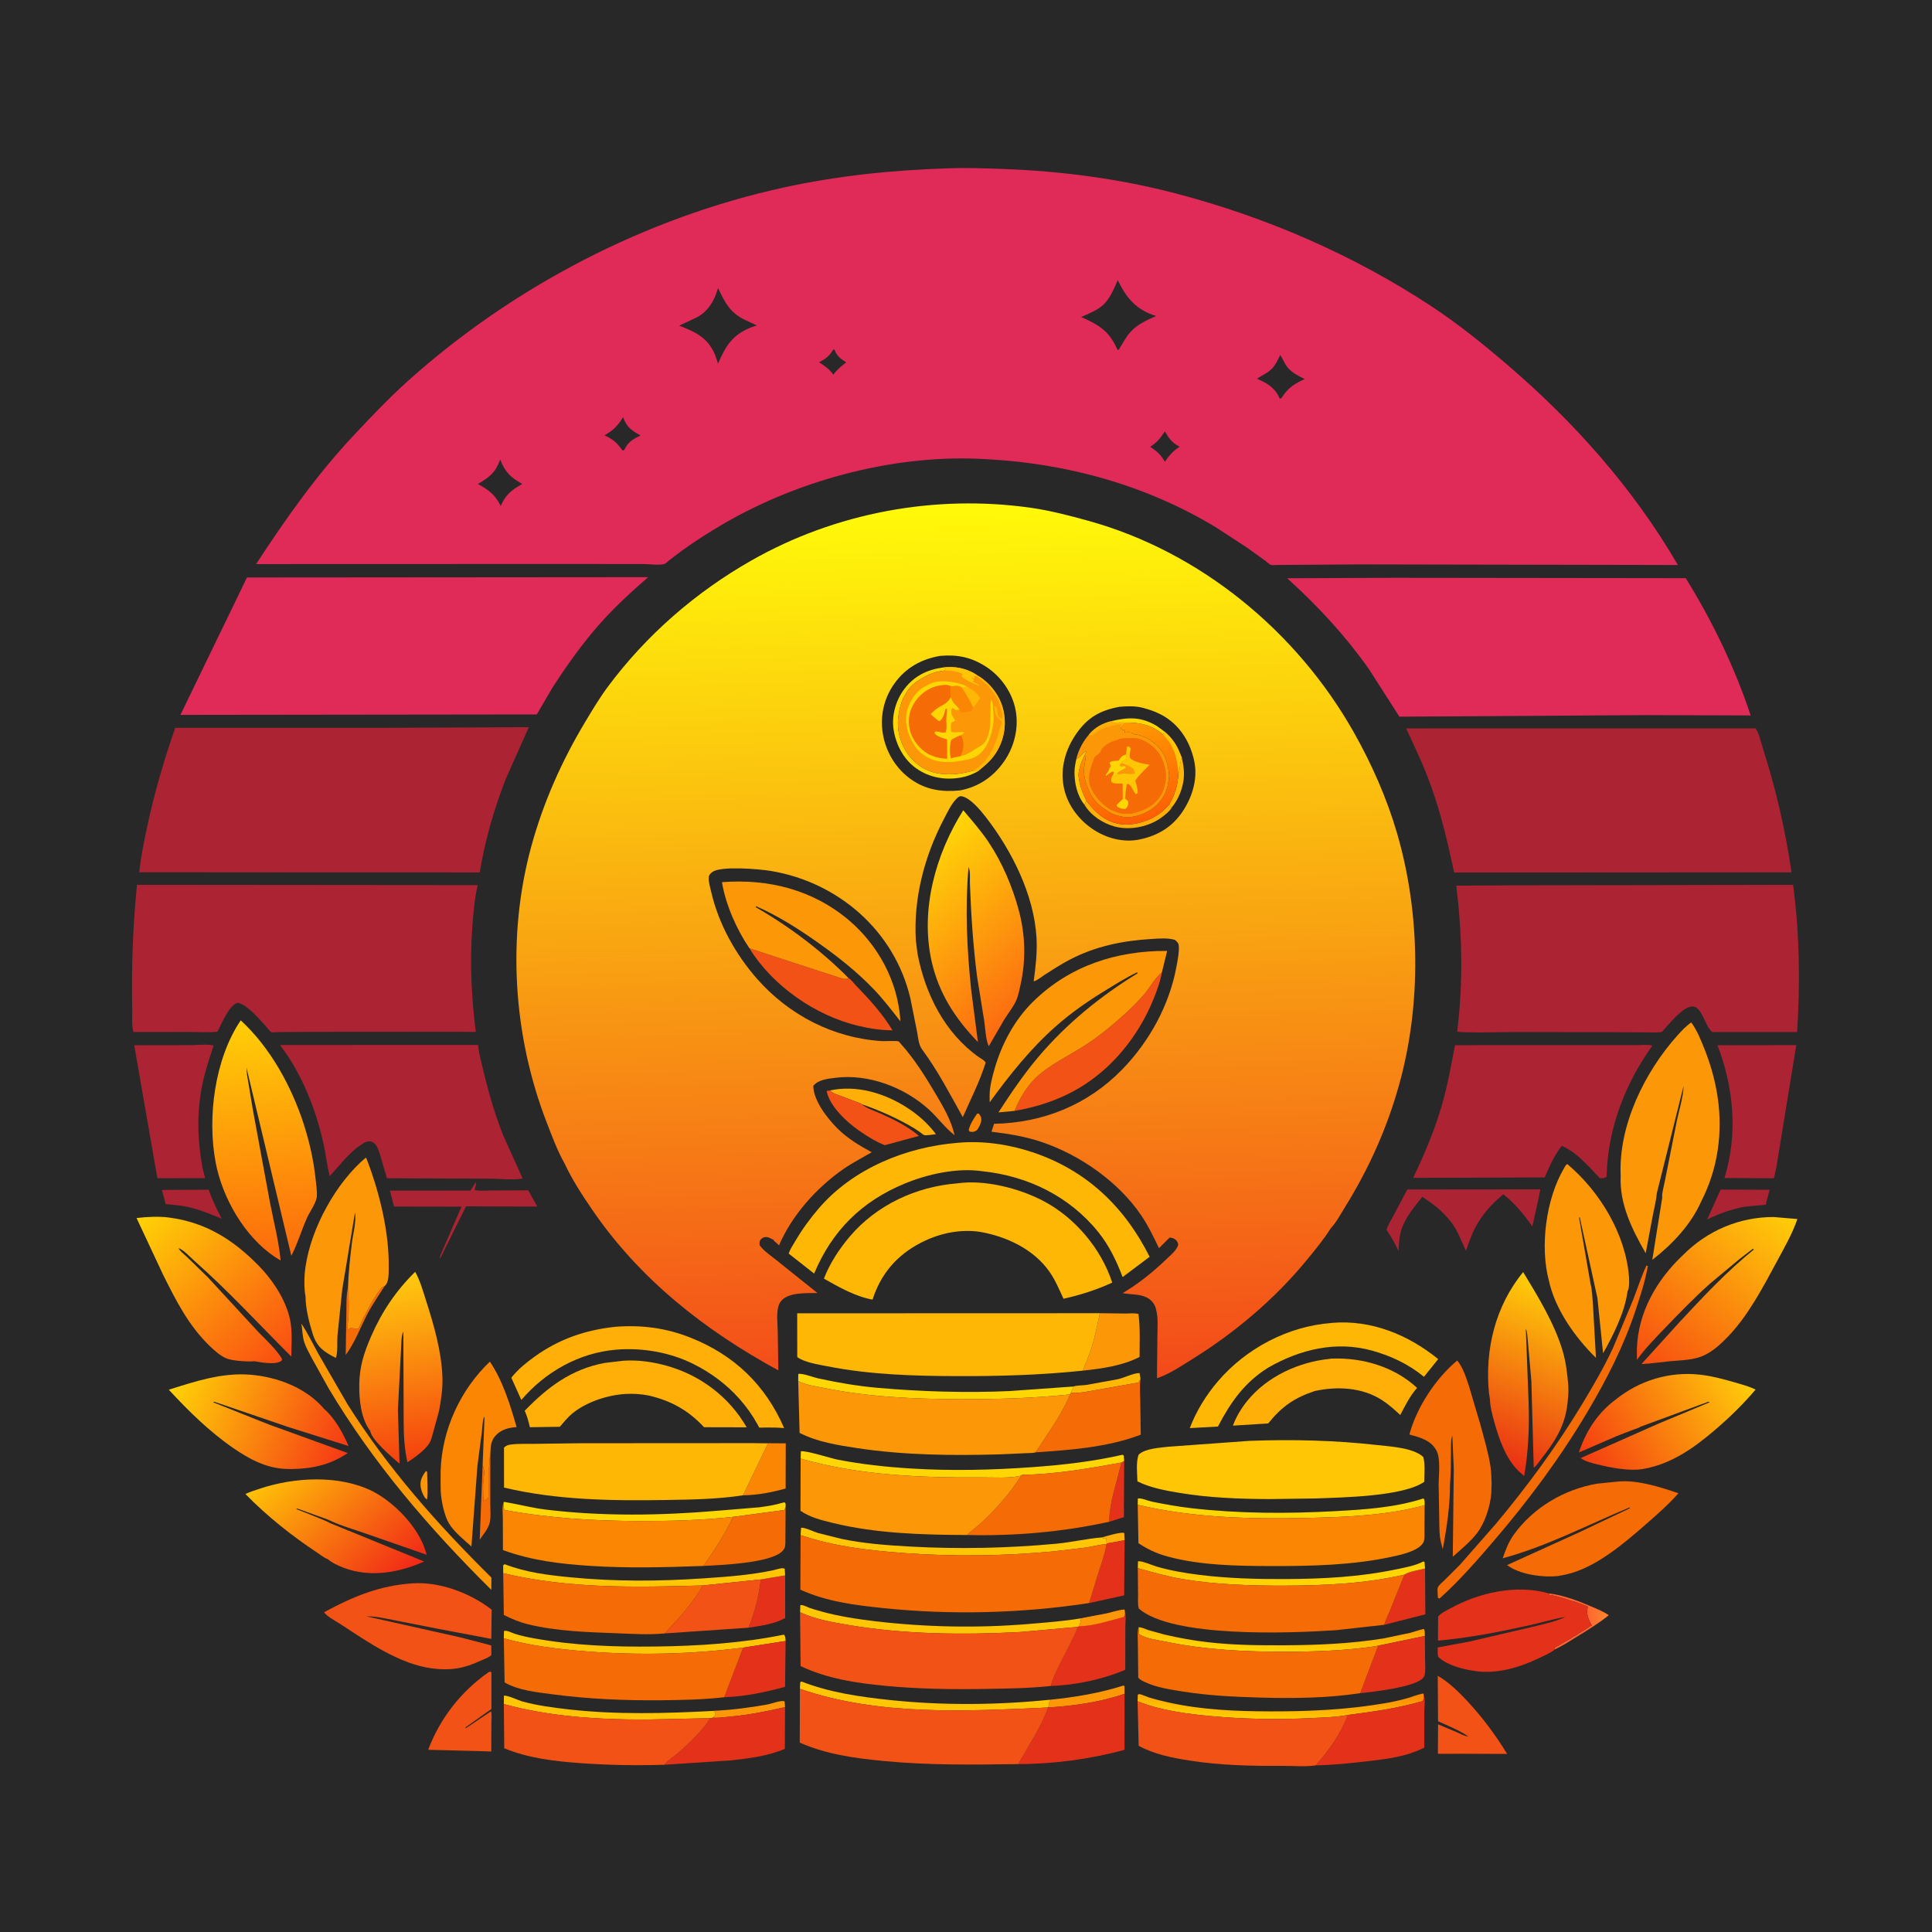 <svg version="1.1" xmlns="http://www.w3.org/2000/svg" style="display: block;" viewBox="0 0 2048 2048" width="1024" height="1024">
<defs>
	<linearGradient id="Gradient1" gradientUnits="userSpaceOnUse" x1="1700.85" y1="1710.71" x2="1682.79" y2="1712.82">
		<stop class="stop0" offset="0" stop-opacity="1" stop-color="rgb(255,129,44)"/>
		<stop class="stop1" offset="1" stop-opacity="1" stop-color="rgb(255,102,50)"/>
	</linearGradient>
	<linearGradient id="Gradient2" gradientUnits="userSpaceOnUse" x1="1358.52" y1="1720.2" x2="1356.73" y2="1750.57">
		<stop class="stop0" offset="0" stop-opacity="1" stop-color="rgb(255,158,1)"/>
		<stop class="stop1" offset="1" stop-opacity="1" stop-color="rgb(255,214,2)"/>
	</linearGradient>
	<linearGradient id="Gradient3" gradientUnits="userSpaceOnUse" x1="1356.94" y1="1644.9" x2="1359.95" y2="1681.96">
		<stop class="stop0" offset="0" stop-opacity="1" stop-color="rgb(255,191,0)"/>
		<stop class="stop1" offset="1" stop-opacity="1" stop-color="rgb(255,215,2)"/>
	</linearGradient>
	<linearGradient id="Gradient4" gradientUnits="userSpaceOnUse" x1="1357.62" y1="1788.06" x2="1355.61" y2="1821.75">
		<stop class="stop0" offset="0" stop-opacity="1" stop-color="rgb(255,134,1)"/>
		<stop class="stop1" offset="1" stop-opacity="1" stop-color="rgb(255,203,2)"/>
	</linearGradient>
	<linearGradient id="Gradient5" gradientUnits="userSpaceOnUse" x1="1845.72" y1="1450.58" x2="1680.83" y2="1552.79">
		<stop class="stop0" offset="0" stop-opacity="1" stop-color="rgb(255,204,10)"/>
		<stop class="stop1" offset="1" stop-opacity="1" stop-color="rgb(245,60,17)"/>
	</linearGradient>
	<linearGradient id="Gradient6" gradientUnits="userSpaceOnUse" x1="298.864" y1="1547.23" x2="422.558" y2="1678.15">
		<stop class="stop0" offset="0" stop-opacity="1" stop-color="rgb(255,194,7)"/>
		<stop class="stop1" offset="1" stop-opacity="1" stop-color="rgb(241,40,23)"/>
	</linearGradient>
	<linearGradient id="Gradient7" gradientUnits="userSpaceOnUse" x1="183.669" y1="1464.17" x2="366.365" y2="1540.12">
		<stop class="stop0" offset="0" stop-opacity="1" stop-color="rgb(255,211,7)"/>
		<stop class="stop1" offset="1" stop-opacity="1" stop-color="rgb(246,57,21)"/>
	</linearGradient>
	<linearGradient id="Gradient8" gradientUnits="userSpaceOnUse" x1="440.558" y1="1546.49" x2="402.6" y2="1356.26">
		<stop class="stop0" offset="0" stop-opacity="1" stop-color="rgb(245,66,15)"/>
		<stop class="stop1" offset="1" stop-opacity="1" stop-color="rgb(255,203,14)"/>
	</linearGradient>
	<linearGradient id="Gradient9" gradientUnits="userSpaceOnUse" x1="1657.36" y1="1367.37" x2="1580.7" y2="1548.31">
		<stop class="stop0" offset="0" stop-opacity="1" stop-color="rgb(255,207,9)"/>
		<stop class="stop1" offset="1" stop-opacity="1" stop-color="rgb(234,46,20)"/>
	</linearGradient>
	<linearGradient id="Gradient10" gradientUnits="userSpaceOnUse" x1="153.178" y1="1283.31" x2="302" y2="1441.64">
		<stop class="stop0" offset="0" stop-opacity="1" stop-color="rgb(255,211,6)"/>
		<stop class="stop1" offset="1" stop-opacity="1" stop-color="rgb(250,78,18)"/>
	</linearGradient>
	<linearGradient id="Gradient11" gradientUnits="userSpaceOnUse" x1="1882.63" y1="1276.01" x2="1746.55" y2="1449.36">
		<stop class="stop0" offset="0" stop-opacity="1" stop-color="rgb(255,206,9)"/>
		<stop class="stop1" offset="1" stop-opacity="1" stop-color="rgb(247,78,17)"/>
	</linearGradient>
	<linearGradient id="Gradient12" gradientUnits="userSpaceOnUse" x1="966.159" y1="908.977" x2="1096.66" y2="1061.32">
		<stop class="stop0" offset="0" stop-opacity="1" stop-color="rgb(255,213,8)"/>
		<stop class="stop1" offset="1" stop-opacity="1" stop-color="rgb(252,107,17)"/>
	</linearGradient>
	<linearGradient id="Gradient13" gradientUnits="userSpaceOnUse" x1="268.961" y1="1082.99" x2="286.949" y2="1331.51">
		<stop class="stop0" offset="0" stop-opacity="1" stop-color="rgb(255,206,7)"/>
		<stop class="stop1" offset="1" stop-opacity="1" stop-color="rgb(253,107,12)"/>
	</linearGradient>
	<linearGradient id="Gradient14" gradientUnits="userSpaceOnUse" x1="1006.55" y1="533.739" x2="1038.83" y2="1466.51">
		<stop class="stop0" offset="0" stop-opacity="1" stop-color="rgb(255,250,9)"/>
		<stop class="stop1" offset="1" stop-opacity="1" stop-color="rgb(243,74,26)"/>
	</linearGradient>
	<linearGradient id="Gradient15" gradientUnits="userSpaceOnUse" x1="1183.89" y1="769.183" x2="1207.97" y2="869.57">
		<stop class="stop0" offset="0" stop-opacity="1" stop-color="rgb(255,153,2)"/>
		<stop class="stop1" offset="1" stop-opacity="1" stop-color="rgb(255,95,3)"/>
	</linearGradient>
</defs>
<path transform="translate(0,0)" fill="rgb(39,40,39)" d="M -0 -0 L 2048 0 L 2048 2048 L -0 2048 L -0 -0 z"/>
<path transform="translate(0,0)" fill="rgb(252,152,7)" d="M 451.393 1559.5 L 452.742 1560.05 C 452.861 1569.66 453.871 1580.15 452.653 1589.66 L 450.5 1587.82 C 448.338 1584.3 446.667 1580.62 445.989 1576.5 C 444.879 1569.76 447.539 1564.74 451.393 1559.5 z"/>
<path transform="translate(0,0)" fill="rgb(250,134,3)" d="M 1035.8 1180.5 L 1037.63 1180.49 C 1038.43 1181.66 1039.53 1183.14 1039.94 1184.5 C 1040.93 1187.84 1039.36 1191.56 1037.8 1194.5 C 1035.91 1198.06 1035.33 1198.76 1031.5 1199.9 L 1028.01 1199.64 L 1026.85 1198 C 1028.27 1191.76 1032.14 1185.68 1035.8 1180.5 z"/>
<path transform="translate(0,0)" fill="rgb(255,175,7)" d="M 1168.23 1629.7 C 1172.63 1628.42 1188.36 1623.58 1191.72 1625.05 L 1192.13 1632.7 L 1173.16 1636.16 L 1172.51 1630.25 L 1169.66 1630.64 L 1168.23 1629.7 z"/>
<path transform="translate(0,0)" fill="rgb(245,107,5)" d="M 368.883 1364.65 C 369.587 1374.29 369.885 1383.84 369.49 1393.5 C 369.258 1399.18 368.201 1404.58 368.303 1410.31 L 371.694 1407.34 C 374.596 1408.29 376.691 1408.49 379.75 1408.51 L 381 1406 C 382.321 1403.77 381.763 1405.34 382.393 1403.25 C 382.868 1401.68 383.585 1400.49 384.25 1399.01 C 384.913 1397.52 385.27 1396.31 386.256 1394.98 C 387.263 1393.63 386.863 1394.35 387.624 1392.67 L 392.51 1383 L 400.612 1370 C 401.682 1368.71 402.246 1368.35 403.042 1366.77 C 404.057 1364.74 405.869 1364.25 407.824 1363.16 C 401.592 1373.04 395 1382.3 389.551 1392.69 C 381.863 1407.35 376.389 1422.96 366.458 1436.32 L 367.153 1391.2 C 367.33 1382.88 366.936 1372.73 368.883 1364.65 z"/>
<path transform="translate(0,0)" fill="url(#Gradient1)" d="M 1642.1 1689.16 C 1657.3 1690.86 1674.26 1697.44 1688.29 1703.55 C 1693.83 1705.97 1700.48 1708.62 1705.34 1712.21 C 1694.8 1720.76 1682.8 1728.14 1671.22 1735.2 C 1663.75 1739.76 1656.11 1744.83 1648.17 1748.47 C 1647.73 1747.65 1647.85 1748.12 1648 1747 C 1649.78 1745.52 1648.99 1745.99 1650.78 1745.09 L 1652 1744.5 L 1653 1743.76 L 1661.75 1738.75 L 1665 1737 C 1666.42 1736.03 1666.73 1735.35 1668.44 1734.64 C 1670.19 1733.91 1671.47 1733.1 1673 1732 C 1675.1 1730.49 1677.4 1729.48 1679.5 1728 L 1684 1725 L 1685.75 1723.75 L 1687.5 1723 C 1684.59 1718.53 1681.49 1710.94 1682.64 1705.61 C 1683.13 1703.34 1683.01 1705.41 1683 1702.98 C 1677.53 1700.99 1671.81 1698.27 1666.15 1697.01 C 1663.13 1696.34 1660.44 1694.96 1657.51 1694.25 C 1653.1 1693.19 1648.99 1691.45 1644.46 1690.97 L 1642.57 1690.78 L 1642.1 1689.16 z"/>
<path transform="translate(0,0)" fill="rgb(245,107,5)" d="M 511.602 1552.94 C 514.535 1560.55 512.626 1565 512.163 1572.5 C 511.781 1578.67 512.338 1585.21 512.436 1591.4 L 517.006 1588.69 C 517.859 1586.77 517.802 1587.46 517.802 1585.58 L 517.755 1557 C 518.754 1552.69 518.442 1558.21 518.6 1553.93 C 518.745 1550.01 518.909 1546.51 519.582 1542.61 L 519.793 1541.44 L 519.711 1593.02 C 519.671 1599.63 520.625 1608.53 518.95 1614.76 C 517.355 1620.69 512.011 1627.09 508.504 1632.13 L 511.602 1552.94 z"/>
<path transform="translate(0,0)" fill="rgb(252,152,7)" d="M 756.331 1813.63 L 756.422 1813.52 C 775.741 1812.66 794.47 1810.23 813.489 1806.8 C 818.063 1805.98 827.65 1802.07 831.746 1803.5 L 832.176 1809.63 C 813.203 1814.01 794.509 1817.74 775.076 1819.57 C 768.96 1820.15 761.809 1821.31 755.735 1820.78 C 758.187 1818.61 757.855 1818.31 758.246 1815 L 756.331 1813.63 z"/>
<path transform="translate(0,0)" fill="rgb(254,183,5)" d="M 1137.86 1469.77 C 1141.24 1468.51 1147.95 1468.62 1151.72 1468.07 L 1185.21 1461.98 C 1191.9 1460.45 1201.56 1455.44 1207.95 1455.5 L 1208.99 1461.8 L 1206.97 1465.5 L 1153.5 1474.98 C 1147.55 1475.76 1141.21 1477.26 1135.24 1476.41 L 1137.86 1469.77 z"/>
<path transform="translate(0,0)" fill="rgb(228,50,26)" d="M 1188.68 1550.36 L 1191.66 1548.54 L 1191.36 1608.27 L 1175.64 1613.17 C 1176.2 1591.95 1183.93 1570.98 1188.68 1550.36 z"/>
<path transform="translate(0,0)" fill="rgb(252,152,7)" d="M 1112.61 1801.82 C 1139.54 1799.18 1165.16 1794.88 1191 1786.71 L 1192 1787.5 L 1192.07 1795.52 C 1166.68 1804.33 1137.85 1808.36 1111.04 1810 C 1112.14 1807.47 1112.25 1804.55 1112.61 1801.82 z"/>
<path transform="translate(0,0)" fill="rgb(172,36,51)" d="M 171.641 1261.39 L 221.273 1261.16 C 224.749 1271.76 229.901 1281.94 235.026 1291.83 C 224.456 1287.61 213.989 1283.2 202.949 1280.31 C 194.098 1277.99 184.707 1277.27 175.63 1276.38 L 171.641 1261.39 z"/>
<path transform="translate(0,0)" fill="rgb(172,36,51)" d="M 1823.93 1261.04 L 1875.9 1261.21 L 1871.69 1277.09 L 1850.12 1279.06 C 1835.55 1281.73 1822.86 1286.17 1809.64 1292.81 L 1823.93 1261.04 z"/>
<path transform="translate(0,0)" fill="rgb(228,50,26)" d="M 806.499 1674.27 L 832.277 1669.96 L 832.335 1715.22 C 820.882 1721.52 806.253 1723.5 793.421 1725.43 C 800.062 1709.29 804.56 1691.58 806.499 1674.27 z"/>
<path transform="translate(0,0)" fill="rgb(255,175,7)" d="M 879.927 1155.88 C 908.157 1149.83 937.93 1158.87 961.59 1174.2 C 973.167 1181.7 983.92 1191.13 992.098 1202.27 C 989.569 1202.46 981.619 1203.97 979.664 1203.23 C 978.355 1202.74 976.081 1200.66 974.833 1199.79 C 971.017 1197.15 967.089 1194.76 963.036 1192.5 C 947.405 1183.78 930.328 1176.28 913.379 1170.49 C 912.659 1169.47 909.402 1168.65 908.113 1168.15 L 890 1161.23 C 886.306 1159.82 882.366 1159.04 879.927 1155.88 z"/>
<path transform="translate(0,0)" fill="rgb(254,198,4)" d="M 534.088 1806.35 L 534.176 1797.5 C 537.945 1796.86 549.617 1802.52 554.211 1803.76 C 569.962 1808.02 586.527 1810.18 602.719 1812.02 C 653.631 1817.79 705.283 1816.31 756.331 1813.63 L 758.246 1815 C 757.855 1818.31 758.187 1818.61 755.735 1820.78 L 752.949 1821.32 L 683.347 1822.82 C 633.413 1822.69 582.395 1819.75 534.088 1806.35 z"/>
<path transform="translate(0,0)" fill="rgb(228,50,26)" d="M 1510.6 1662.65 L 1510.94 1711.25 L 1467.28 1722.39 C 1468.81 1717.14 1471.49 1712.12 1473.53 1707.04 L 1488.73 1669.18 C 1493.15 1665.88 1504.94 1664.19 1510.6 1662.65 z"/>
<path transform="translate(0,0)" fill="rgb(228,50,26)" d="M 1192.13 1632.7 L 1191.64 1691.16 L 1154.55 1699.31 L 1164.36 1667.23 C 1167.61 1657.25 1171.34 1647.12 1172.93 1636.72 L 1173.16 1636.16 L 1192.13 1632.7 z"/>
<path transform="translate(0,0)" fill="rgb(250,134,3)" d="M 798.65 1529.78 L 832.936 1530.02 L 832.797 1577.91 C 818.529 1581.83 802.518 1585.08 787.627 1585.06 L 814.008 1530.16 L 798.65 1529.78 z"/>
<path transform="translate(0,0)" fill="rgb(254,214,3)" d="M 1206 1595.15 L 1206.14 1588.5 C 1209.92 1587.67 1216.77 1590.96 1220.81 1591.77 C 1234.59 1594.53 1248.53 1597.1 1262.5 1598.7 C 1312.94 1604.5 1364.36 1604.7 1415 1601.89 C 1446.88 1600.12 1478.4 1598.24 1509 1588.38 C 1510.57 1590.78 1510.11 1592.82 1510.16 1595.64 C 1470.05 1606.47 1427.29 1608.17 1385.94 1609.05 C 1325.44 1610.33 1265.22 1609.09 1206 1595.15 z"/>
<path transform="translate(0,0)" fill="rgb(254,198,4)" d="M 847.93 1790.25 L 848.301 1783.14 L 849.69 1782.5 C 879.378 1794.14 911.461 1798.71 943 1802.06 C 999.059 1808.01 1056.54 1807.49 1112.61 1801.82 C 1112.25 1804.55 1112.14 1807.47 1111.04 1810 C 1023.94 1813.97 931.647 1819.05 847.93 1790.25 z"/>
<path transform="translate(0,0)" fill="url(#Gradient2)" d="M 1206.92 1724.95 C 1210.5 1724.9 1214.12 1726.9 1217.5 1728.02 L 1233.96 1732.59 C 1249.4 1736.26 1265.21 1739.08 1280.97 1740.87 C 1307.67 1743.9 1334.45 1744.19 1361.29 1744.06 C 1396.48 1743.88 1432.14 1742.4 1466.92 1736.75 L 1494.93 1730.86 C 1499.8 1729.58 1504.53 1727.65 1509.5 1726.76 C 1510.51 1729.17 1510.35 1731.63 1510.37 1734.2 L 1460.99 1744.43 L 1455.95 1745.35 C 1425.78 1749.75 1394.25 1750.79 1363.8 1750.88 C 1320.3 1751.01 1277.67 1748.96 1234.97 1740.09 C 1226.55 1738.35 1214.23 1737.06 1207.28 1732 L 1206.92 1724.95 z"/>
<path transform="translate(0,0)" fill="rgb(254,198,4)" d="M 534.063 1736.67 L 534.228 1729 C 537.158 1727.77 542.328 1730.82 545.5 1731.84 C 551.954 1733.91 558.712 1735.36 565.375 1736.58 C 608.139 1744.41 651.261 1745.92 694.635 1745.39 C 740.534 1744.82 785.958 1741.9 831 1732.79 C 832.753 1734.64 832.582 1737.11 832.788 1739.53 L 787.748 1746.54 C 732.901 1753.68 675.732 1754.87 620.626 1750.46 C 591.349 1748.12 562.406 1744.64 534.063 1736.67 z"/>
<path transform="translate(0,0)" fill="rgb(242,82,21)" d="M 913.379 1170.49 C 918.327 1174.85 927.594 1177.72 933.653 1180.49 C 947.919 1187 962.163 1193.84 974.136 1204.13 L 937.952 1213.94 C 928.51 1210.34 918.711 1204.14 910.428 1198.39 C 897.785 1189.61 879.245 1172.55 876.286 1156.5 L 879.927 1155.88 C 882.366 1159.04 886.306 1159.82 890 1161.23 L 908.113 1168.15 C 909.402 1168.65 912.659 1169.47 913.379 1170.49 z"/>
<path transform="translate(0,0)" fill="rgb(254,198,4)" d="M 533.421 1667.65 L 533.395 1659.19 L 535 1658.14 C 557.711 1666.91 580.92 1669.7 605 1672.04 C 651.746 1676.57 698.554 1676.33 745.358 1673.15 C 770.501 1671.44 795.463 1669.72 820.19 1664.39 C 823.174 1663.75 829.584 1661.27 831.832 1663 L 832.277 1669.96 L 806.499 1674.27 L 744.94 1680.63 C 673.701 1682.62 603.321 1684.24 533.421 1667.65 z"/>
<path transform="translate(0,0)" fill="url(#Gradient3)" d="M 1206.1 1662.26 L 1206.31 1655.15 C 1209.14 1653.92 1222.32 1659.57 1226.39 1660.74 C 1241 1664.92 1256.28 1667.55 1271.34 1669.42 C 1301.81 1673.21 1332.53 1674.02 1363.21 1673.87 C 1402.38 1673.67 1441.18 1671.69 1479.63 1663.65 C 1489.46 1661.6 1500.01 1659.83 1509 1655.14 L 1510.09 1656 L 1510.6 1662.65 C 1504.94 1664.19 1493.15 1665.88 1488.73 1669.18 C 1446.67 1678.78 1404.26 1680.7 1361.29 1680.84 C 1325.95 1680.94 1289.46 1679.77 1254.53 1674.03 C 1238.01 1671.32 1222.17 1666.84 1206.1 1662.26 z"/>
<path transform="translate(0,0)" fill="rgb(254,214,3)" d="M 534.075 1592.02 L 535.74 1592.29 C 550.227 1594.75 564.099 1598.46 578.817 1600.26 C 638.428 1607.54 701.042 1606.58 760.817 1601.44 L 805.325 1597.74 C 811.558 1596.95 817.689 1595.95 823.804 1594.5 C 824.754 1594.27 831.406 1592.42 831.576 1592.5 C 832.172 1592.78 832.39 1593.53 832.798 1594.05 L 832.763 1597.06 L 831.633 1600.62 L 777.128 1607.93 C 743.941 1611.55 710.444 1612.46 677.081 1612.34 C 629.095 1612.18 582.334 1609.33 535.065 1600.67 C 533.114 1597.61 533.857 1595.59 534.075 1592.02 z"/>
<path transform="translate(0,0)" fill="url(#Gradient4)" d="M 1205.88 1803.41 L 1206.08 1796.5 C 1206.55 1796.28 1206.98 1795.88 1207.5 1795.85 C 1209.3 1795.73 1215.47 1798.58 1217.61 1799.25 C 1224.6 1801.44 1231.67 1803.14 1238.82 1804.73 C 1274.56 1812.68 1311.16 1814.06 1347.65 1814.13 C 1388 1814.2 1427.81 1812.35 1467.65 1805.57 C 1476.06 1804.14 1484.5 1802.28 1492.69 1799.91 C 1497.47 1798.52 1502.15 1796.47 1507.04 1795.53 L 1508.95 1795.19 C 1509.05 1798.29 1509.73 1800.62 1508 1803.26 C 1481.86 1810.75 1455.76 1814.5 1428.86 1817.88 C 1416.43 1820.32 1402.83 1820.57 1390.2 1821.21 C 1354.93 1823.01 1319.05 1822.36 1283.88 1819.14 C 1257.72 1816.75 1230.4 1813.19 1205.88 1803.41 z"/>
<path transform="translate(0,0)" fill="rgb(254,198,4)" d="M 848.114 1709.01 L 848.423 1701.5 C 851.381 1701.03 855.212 1703.35 858.024 1704.39 C 861.985 1705.85 866.111 1706.95 870.174 1708.09 C 888.701 1713.28 908.23 1716.25 927.31 1718.53 C 981.117 1724.94 1036.82 1726 1090.81 1721.46 C 1109.32 1719.91 1127.73 1718.55 1146.09 1715.45 C 1145.55 1718.23 1145.27 1721.31 1144.02 1723.85 L 1142.91 1724.53 L 1082.07 1729.97 C 1021.28 1733.21 958.075 1732.6 897.949 1722.3 C 881.624 1719.51 863.106 1716.25 848.114 1709.01 z"/>
<path transform="translate(0,0)" fill="rgb(254,214,3)" d="M 846.127 1463.83 L 846.225 1456.5 C 850.156 1455.3 862.186 1460.04 867 1461.08 C 888.041 1465.64 909.063 1469.31 930.532 1471.17 C 976.862 1475.17 1023.52 1476.68 1070 1474.59 L 1137.86 1469.77 L 1135.24 1476.41 L 1134.26 1478.11 C 1095.54 1482.22 1056.8 1483.26 1017.9 1483.17 C 969.564 1483.05 919.948 1480.92 872.5 1471.11 C 864.01 1469.35 853.634 1468.17 846.127 1463.83 z"/>
<path transform="translate(0,0)" fill="rgb(254,198,4)" d="M 848.632 1627.3 L 849.179 1619.5 C 853.155 1618.98 862.577 1623.72 867 1625.04 L 891.988 1631.26 C 915.512 1636.28 940.889 1638.09 964.926 1639.42 C 1016.43 1642.27 1067.87 1641.18 1119.23 1636.45 C 1135.64 1634.94 1151.92 1631 1168.23 1629.7 L 1169.66 1630.64 L 1172.51 1630.25 L 1173.16 1636.16 L 1172.93 1636.72 C 1165.73 1637.31 1158.42 1639.28 1151.27 1640.42 L 1116.46 1644.57 C 1064.34 1649.38 1010.31 1650.17 958.135 1646.28 C 920.017 1643.44 885.089 1639.39 848.632 1627.3 z"/>
<path transform="translate(0,0)" fill="rgb(228,50,26)" d="M 832.788 1739.53 L 832.174 1788.11 C 811.616 1793.72 789.094 1798.52 767.733 1799.13 L 787.748 1746.54 L 832.788 1739.53 z"/>
<path transform="translate(0,0)" fill="rgb(252,152,7)" d="M 1165.91 1392.05 L 1193.3 1392.39 C 1197.67 1392.39 1202.66 1391.65 1206.83 1392.88 C 1208.79 1407.78 1207.98 1423.41 1207.99 1438.44 C 1189.46 1447.87 1168.43 1450.72 1147.95 1452.93 C 1150.91 1444.56 1154.64 1436.56 1157.31 1428.05 C 1161 1416.26 1163.18 1404.08 1165.91 1392.05 z"/>
<path transform="translate(0,0)" fill="rgb(254,214,3)" d="M 848.705 1546.19 L 848.937 1538.5 C 853.293 1537.1 881.357 1546 888 1547.3 C 913.464 1552.27 939.312 1555.03 965.188 1556.65 C 1008.07 1559.34 1051.73 1558.34 1094.55 1555.22 C 1126.77 1552.87 1158.46 1549.3 1190 1542.1 L 1191.25 1543 L 1191.66 1548.54 L 1188.68 1550.36 C 1154.46 1556.64 1118.42 1562.87 1083.54 1563.34 L 1082.47 1564.27 C 1069.95 1567.32 1053.34 1566.03 1040.49 1566.11 C 976.153 1566.49 910.898 1564.04 848.705 1546.19 z"/>
<path transform="translate(0,0)" fill="rgb(172,36,51)" d="M 504.07 1253.5 L 504.518 1253.8 C 504.734 1256.38 503.844 1258.58 503.067 1261 C 505.112 1262.92 517.024 1261.97 520.552 1261.96 L 559.913 1261.79 L 569.6 1279.02 L 493.972 1278.82 L 466.661 1333.9 L 465.975 1333.5 L 467.234 1329.69 L 489.253 1279.09 L 417.716 1278.99 L 413.307 1262.14 L 498.766 1262.06 L 504.07 1253.5 z"/>
<path transform="translate(0,0)" fill="rgb(228,50,26)" d="M 1460.99 1744.43 L 1510.37 1734.2 L 1510.65 1759.85 C 1510.68 1764.44 1511.23 1769.87 1510.41 1774.36 C 1510.03 1776.44 1509.56 1777.59 1508.12 1779.07 C 1498.95 1788.54 1454.96 1793.58 1441.88 1794.82 L 1460.99 1744.43 z"/>
<path transform="translate(0,0)" fill="rgb(252,152,7)" d="M 319.533 1403.05 C 326.048 1413.01 331.39 1424 337.103 1434.46 L 368.556 1488.89 C 411.378 1556.79 463.996 1616.07 520.912 1672.32 L 520.815 1685.32 C 454.884 1619.99 395.826 1551.29 348.177 1471.42 L 330.586 1439.76 C 327.795 1434.37 324.448 1428.66 322.551 1422.89 C 320.617 1417.01 320.474 1409.27 319.533 1403.05 z"/>
<path transform="translate(0,0)" fill="rgb(242,82,21)" d="M 1524.08 1776.39 C 1536.02 1783.38 1546.41 1793.51 1555.77 1803.62 C 1571.72 1820.82 1585.39 1839.21 1597.64 1859.24 L 1550.5 1859.05 L 1524.22 1859.12 L 1524.41 1827.84 L 1544.58 1836.37 C 1548.37 1838.03 1552.33 1840.49 1556.5 1840.66 C 1546.96 1834.23 1534.96 1829.29 1524.39 1824.64 L 1524.08 1776.39 z"/>
<path transform="translate(0,0)" fill="rgb(245,107,5)" d="M 832.763 1597.06 L 832.569 1629.77 C 832.494 1632.48 832.83 1638.55 831.71 1641 C 831.251 1642 830.102 1643.49 829.304 1644.31 C 816.813 1657.1 763.676 1659 745.565 1659.97 C 757.122 1643.87 768.694 1625.89 777.128 1607.93 L 831.633 1600.62 L 832.763 1597.06 z"/>
<path transform="translate(0,0)" fill="rgb(242,82,21)" d="M 518.054 1772.5 C 519.979 1771.9 519.017 1771.9 520.939 1772.5 L 520.924 1811.61 L 493.173 1831.3 L 494 1831.87 L 520.443 1814.07 C 521.65 1816.61 520.893 1822.61 520.884 1825.57 L 520.77 1856.68 L 504.593 1856.14 L 453.878 1854.85 C 466.475 1821.38 488.878 1792.8 518.054 1772.5 z"/>
<path transform="translate(0,0)" fill="rgb(245,107,5)" d="M 1745.29 1341.5 L 1746.81 1342.05 C 1744.08 1357.67 1738.98 1373.39 1733.98 1388.43 C 1721.22 1426.78 1703.65 1461.38 1683.11 1496.06 C 1654.25 1544.77 1620.7 1590 1583.87 1632.98 C 1565.51 1654.4 1547.03 1675.64 1526 1694.5 L 1524.26 1693.95 C 1524.23 1691.35 1523.35 1685.06 1524.14 1682.89 C 1525.09 1680.32 1529.21 1677.04 1531.16 1675.13 L 1547.7 1658.63 L 1585.5 1615.54 C 1618.92 1575.58 1649.36 1534.2 1676.39 1489.65 C 1688.41 1469.84 1700.21 1449.64 1709.95 1428.62 L 1731.18 1377.84 C 1735.84 1365.68 1739.81 1353.33 1745.29 1341.5 z"/>
<path transform="translate(0,0)" fill="rgb(242,82,21)" d="M 744.94 1680.63 L 806.499 1674.27 C 804.56 1691.58 800.062 1709.29 793.421 1725.43 L 704.557 1731.49 C 718.605 1716.71 735.406 1698.75 744.94 1680.63 z"/>
<path transform="translate(0,0)" fill="rgb(172,36,51)" d="M 1491.82 1260.92 L 1632.73 1260.79 C 1633.15 1261.96 1625.12 1295.94 1624.34 1300.02 C 1615.33 1287.36 1605.88 1275.65 1593.58 1266.02 C 1581.21 1276.21 1572.05 1286.51 1564.25 1300.38 C 1559.99 1308.5 1556.98 1317.11 1554.03 1325.77 C 1549.03 1315.89 1545.63 1305.15 1538.82 1296.22 L 1537.86 1295 C 1529.35 1283.98 1519.31 1276.19 1507.7 1268.66 C 1499.3 1279.08 1489.03 1291.42 1485.22 1304.5 C 1483.18 1311.48 1482.95 1318.91 1482.52 1326.12 C 1478.78 1318.15 1474.68 1310.93 1469.76 1303.64 C 1471.38 1298.34 1474.84 1293 1477.43 1288.08 L 1491.82 1260.92 z"/>
<path transform="translate(0,0)" fill="rgb(228,50,26)" d="M 1146.09 1715.45 L 1173.4 1710.23 C 1179.5 1708.81 1185.73 1706.65 1191.98 1706.18 C 1194.03 1711.11 1192.9 1719.26 1192.9 1724.6 L 1192.82 1770.02 C 1169.21 1780.17 1139.77 1786.44 1114 1787.16 C 1115.68 1779.61 1119.53 1772.2 1122.89 1765.29 C 1129.49 1751.75 1137.13 1738.44 1142.91 1724.53 L 1144.02 1723.85 C 1145.27 1721.31 1145.55 1718.23 1146.09 1715.45 z"/>
<path transform="translate(0,0)" fill="rgb(252,152,7)" d="M 1146.09 1715.45 L 1173.4 1710.23 C 1179.5 1708.81 1185.73 1706.65 1191.98 1706.18 C 1192.13 1709.27 1193.02 1711.61 1191 1714.08 C 1176.4 1717.8 1159.05 1723.68 1144.02 1723.85 C 1145.27 1721.31 1145.55 1718.23 1146.09 1715.45 z"/>
<path transform="translate(0,0)" fill="rgb(242,82,21)" d="M 794.438 1005.24 L 883.65 1034.31 C 886.362 1035.09 893.872 1038.06 896.491 1037.7 C 897.508 1037.56 898.431 1037.03 899.401 1036.69 C 901.825 1037.9 905.306 1042.57 907.294 1044.61 C 921.771 1059.47 935.228 1074.34 946.105 1092.15 C 933.76 1092.2 921.188 1090.17 909.206 1087.28 C 863.974 1076.38 818.841 1044.9 794.438 1005.24 z"/>
<path transform="translate(0,0)" fill="rgb(228,50,26)" d="M 755.735 1820.78 C 761.809 1821.31 768.96 1820.15 775.076 1819.57 C 794.509 1817.74 813.203 1814.01 832.176 1809.63 L 831.954 1853.95 C 813.534 1861.49 794.273 1863.95 774.623 1866.11 L 704.246 1870.72 C 707.72 1866.03 714.373 1862.11 718.835 1858.2 C 730.657 1847.84 744.579 1834.66 752.949 1821.32 L 755.735 1820.78 z"/>
<path transform="translate(0,0)" fill="rgb(228,50,26)" d="M 1508.95 1795.19 C 1511.17 1800.27 1509.84 1809.43 1509.79 1815 L 1509.78 1852.53 C 1490.04 1862.52 1469.51 1864.67 1447.75 1867.19 C 1430.14 1869.23 1412.43 1871.03 1394.7 1871.36 C 1409.45 1854.4 1420.7 1838.97 1428.86 1817.88 C 1455.76 1814.5 1481.86 1810.75 1508 1803.26 C 1509.73 1800.62 1509.05 1798.29 1508.95 1795.19 z"/>
<path transform="translate(0,0)" fill="rgb(242,82,21)" d="M 1075.47 1177.59 C 1080.29 1165.59 1087.72 1152.6 1096.97 1143.5 C 1112 1128.72 1133.31 1119.06 1150.91 1107.6 C 1165.19 1098.31 1178.53 1087.36 1191.14 1075.93 C 1199.02 1068.8 1206.87 1061.29 1213.63 1053.08 C 1219.39 1046.07 1224.59 1036.28 1231.62 1030.77 C 1229.93 1040.82 1226.26 1050.5 1222.42 1059.91 C 1208.73 1093.49 1185.24 1124.77 1155.53 1145.79 C 1131.36 1162.89 1104.43 1172.62 1075.47 1177.59 z"/>
<path transform="translate(0,0)" fill="rgb(245,107,5)" d="M 1208.99 1461.8 L 1208.79 1463.37 C 1207.96 1470.34 1208.67 1478.12 1208.74 1485.16 L 1209.25 1520.84 C 1173.81 1534.31 1135.23 1536.96 1097.71 1539.58 C 1110.15 1520.16 1125.67 1499.55 1134.26 1478.11 L 1135.24 1476.41 C 1141.21 1477.26 1147.55 1475.76 1153.5 1474.98 L 1206.97 1465.5 L 1208.99 1461.8 z"/>
<path transform="translate(0,0)" fill="rgb(228,50,26)" d="M 1111.04 1810 C 1137.85 1808.36 1166.68 1804.33 1192.07 1795.52 L 1192.03 1854.89 C 1156.38 1864.68 1116.37 1870.06 1079.41 1870 C 1090.56 1849.89 1103.16 1831.96 1111.04 1810 z"/>
<path transform="translate(0,0)" fill="rgb(255,175,7)" d="M 1409.73 1440.4 C 1410.96 1440.16 1410.43 1440.22 1411.83 1440.17 C 1444.47 1438.96 1477.85 1448.78 1502.17 1471.19 C 1494.41 1480.07 1489.77 1489.66 1484.33 1499.95 C 1478.18 1494.25 1471.98 1488.65 1464.89 1484.1 C 1443.82 1470.55 1417.42 1469.41 1393.65 1474.53 C 1371.9 1481.87 1358.83 1490.91 1344.36 1508.88 L 1306.97 1511.24 C 1310.39 1501.72 1315.83 1492.82 1322.18 1484.99 C 1343.39 1458.88 1376.73 1443.79 1409.73 1440.4 z"/>
<path transform="translate(0,0)" fill="rgb(254,183,5)" d="M 1411.24 1402.42 L 1411.93 1402.3 C 1453.49 1398.81 1492.74 1414.81 1524.53 1440.71 L 1509.45 1459.46 C 1493.4 1446.19 1474.51 1437.29 1454.47 1431.72 C 1416.23 1421.12 1378.11 1430.4 1344.47 1449.66 C 1319.24 1465.33 1304.52 1486.41 1291.05 1512.19 L 1261.22 1513.85 C 1268.03 1495.84 1278.57 1478.79 1291.08 1464.19 C 1321.07 1429.2 1365.35 1405.88 1411.24 1402.42 z"/>
<path transform="translate(0,0)" fill="rgb(250,134,3)" d="M 467.053 1571.77 L 467.079 1559 C 468.504 1515.59 487.888 1473.27 519.264 1443.42 C 532.88 1463.32 541.076 1489.77 547.624 1512.78 C 539.7 1513.35 532.817 1514.88 526.828 1520.32 C 520.151 1526.38 520.062 1533.08 519.793 1541.44 L 519.582 1542.61 C 518.909 1546.51 518.745 1550.01 518.6 1553.93 C 518.442 1558.21 518.754 1552.69 517.755 1557 L 517.802 1585.58 C 517.802 1587.46 517.859 1586.77 517.006 1588.69 L 512.436 1591.4 C 512.338 1585.21 511.781 1578.67 512.163 1572.5 C 512.626 1565 514.535 1560.55 511.602 1552.94 L 513.588 1502.5 L 513.102 1502 C 511.389 1506.34 511.476 1512.39 510.901 1517.09 L 506.086 1553.86 L 499.732 1639.36 C 491.759 1632.23 481.418 1624 475.869 1614.82 C 470.987 1606.74 467.659 1590.66 467.177 1581.04 L 467.053 1571.77 z"/>
<path transform="translate(0,0)" fill="rgb(245,107,5)" d="M 1082.47 1564.27 L 1083.54 1563.34 C 1118.42 1562.87 1154.46 1556.64 1188.68 1550.36 C 1183.93 1570.98 1176.2 1591.95 1175.64 1613.17 C 1126.22 1624.02 1075.6 1628.37 1024.99 1627.18 C 1029.79 1622.57 1035.28 1618.78 1040.17 1614.25 C 1055.72 1599.82 1071.24 1582.38 1082.47 1564.27 z"/>
<path transform="translate(0,0)" fill="rgb(255,175,7)" d="M 652.747 1406.41 C 680.64 1404.36 706.058 1407.69 732 1417.99 C 778.25 1436.36 811.382 1468.08 831.232 1513.85 C 824.5 1513.16 817.789 1513.23 811.032 1513.21 C 809.761 1513.2 805.761 1513.6 804.76 1513.2 C 804.664 1513.16 803.074 1510.09 802.958 1509.88 C 797.542 1500.03 791.384 1491.42 783.961 1483 C 770.56 1467.8 753.553 1455.12 735.444 1446.1 C 710.482 1433.5 681.073 1428.44 653.33 1430.7 C 613.97 1433.9 577.949 1454.27 552.641 1484.03 L 542.039 1460.47 L 542.888 1459.4 C 549.466 1451.23 557.871 1444.47 566.343 1438.35 C 592.55 1419.42 620.798 1409.71 652.747 1406.41 z"/>
<path transform="translate(0,0)" fill="rgb(255,175,7)" d="M 660.747 1442.44 C 675.976 1441.35 691.708 1443.61 706.398 1447.67 C 742.174 1457.55 773.021 1480.76 791.486 1513.01 L 746.334 1512.91 C 729.725 1495.02 711.49 1484.88 687.757 1479.33 C 679.517 1477.71 670.986 1477.13 662.608 1477.68 C 643.602 1478.92 621.298 1486.22 606.539 1498.48 C 601.695 1502.5 597.499 1507.7 593.372 1512.45 L 561.688 1512.91 C 560.356 1507.3 559.022 1501.94 556.712 1496.64 L 556.187 1495.47 C 580.528 1470.35 605.865 1451.25 641 1444.76 L 660.747 1442.44 z"/>
<path transform="translate(0,0)" fill="rgb(172,36,51)" d="M 1820.58 1108.01 L 1904.14 1107.87 L 1882.95 1237.8 L 1880.48 1249 L 1828.04 1248.74 C 1842.28 1202.22 1837.97 1153.1 1820.58 1108.01 z"/>
<path transform="translate(0,0)" fill="rgb(172,36,51)" d="M 142.292 1108 L 202.525 1107.89 C 209.554 1107.88 219.822 1106.57 226.475 1108.32 C 221.834 1122.2 217.236 1136.13 214.321 1150.5 C 208.415 1179.62 209.359 1208.66 214.611 1237.76 L 217.418 1248.87 L 166.829 1248.97 L 142.292 1108 z"/>
<path transform="translate(0,0)" fill="rgb(245,107,5)" d="M 1525.03 1573.76 C 1525.05 1563.76 1527.36 1546.49 1522.72 1537.67 C 1516.9 1526.63 1505.08 1523.7 1494.01 1520.63 C 1501.68 1491.89 1521.97 1461.06 1544.73 1442.17 C 1551.11 1450.15 1554.04 1460.06 1557.25 1469.58 L 1569.33 1510.34 C 1573.26 1525.07 1577.76 1539.79 1580.03 1554.9 C 1580.89 1560.66 1580.96 1566.58 1581.16 1572.39 L 1580.84 1582.47 C 1579.98 1596.14 1574.14 1614.27 1565.77 1625.13 C 1558.63 1634.4 1548.72 1642.44 1539.99 1650.24 L 1541.08 1557.38 L 1539.5 1521.63 C 1537.7 1527.32 1538.22 1533.76 1538.11 1539.69 C 1537.91 1550.87 1538.08 1562.32 1537.08 1573.46 C 1537.1 1596.23 1533.59 1619.9 1529.38 1642.22 L 1527.62 1635.5 C 1525.56 1627.59 1525.85 1619.34 1525.68 1611.22 L 1525.03 1573.76 z"/>
<path transform="translate(0,0)" fill="rgb(245,107,5)" d="M 533.421 1667.65 C 603.321 1684.24 673.701 1682.62 744.94 1680.63 C 735.406 1698.75 718.605 1716.71 704.557 1731.49 C 687.741 1733.14 669.836 1731.95 652.956 1731.3 C 622.187 1730.11 590.009 1729.2 560 1721.87 C 550.913 1719.66 542.405 1716.14 534.07 1711.96 L 533.421 1667.65 z"/>
<path transform="translate(0,0)" fill="rgb(242,82,21)" d="M 534.088 1806.35 C 582.395 1819.75 633.413 1822.69 683.347 1822.82 L 752.949 1821.32 C 744.579 1834.66 730.657 1847.84 718.835 1858.2 C 714.373 1862.11 707.72 1866.03 704.246 1870.72 C 674.514 1871.65 644.578 1871.14 614.913 1868.97 C 587.819 1867 559.768 1863.76 534.511 1853.22 L 534.088 1806.35 z"/>
<path transform="translate(0,0)" fill="rgb(228,50,26)" d="M 1648.17 1748.47 L 1647.19 1749.33 C 1642.8 1752.54 1636.68 1755.13 1631.75 1757.52 C 1610.77 1767.66 1586.61 1774.87 1563.14 1771.3 L 1561.5 1771.03 C 1549.69 1769.19 1534.05 1765.05 1525.08 1756.81 C 1523.53 1755.39 1524.14 1748.7 1524.09 1746.37 L 1558.49 1739.95 L 1626.7 1724.01 C 1637.76 1721.14 1649.28 1719 1659.57 1713.9 C 1646.62 1716.18 1633.86 1720.04 1621 1722.9 C 1588.79 1730.05 1557.25 1736.19 1524.31 1739.15 L 1524.46 1713.82 C 1526.38 1710.43 1533.53 1707.11 1537.03 1705.18 C 1567.83 1688.13 1607.6 1679.16 1642.1 1689.16 L 1642.57 1690.78 L 1644.46 1690.97 C 1648.99 1691.45 1653.1 1693.19 1657.51 1694.25 C 1660.44 1694.96 1663.13 1696.34 1666.15 1697.01 C 1671.81 1698.27 1677.53 1700.99 1683 1702.98 C 1683.01 1705.41 1683.13 1703.34 1682.64 1705.61 C 1681.49 1710.94 1684.59 1718.53 1687.5 1723 L 1685.75 1723.75 L 1684 1725 L 1679.5 1728 C 1677.4 1729.48 1675.1 1730.49 1673 1732 C 1671.47 1733.1 1670.19 1733.91 1668.44 1734.64 C 1666.73 1735.35 1666.42 1736.03 1665 1737 L 1661.75 1738.75 L 1653 1743.76 L 1652 1744.5 L 1650.78 1745.09 C 1648.99 1745.99 1649.78 1745.52 1648 1747 C 1647.85 1748.12 1647.73 1747.65 1648.17 1748.47 z"/>
<path transform="translate(0,0)" fill="rgb(242,82,21)" d="M 1205.88 1803.41 C 1230.4 1813.19 1257.72 1816.75 1283.88 1819.14 C 1319.05 1822.36 1354.93 1823.01 1390.2 1821.21 C 1402.83 1820.57 1416.43 1820.32 1428.86 1817.88 C 1420.7 1838.97 1409.45 1854.4 1394.7 1871.36 C 1384.35 1873.03 1372.23 1871.89 1361.65 1871.94 C 1327.64 1872.09 1293.66 1871.48 1260 1866.12 C 1241.74 1863.22 1223.45 1859.5 1207.05 1850.67 L 1205.88 1803.41 z"/>
<path transform="translate(0,0)" fill="rgb(245,107,5)" d="M 1715.69 1570.45 C 1736.21 1568.7 1759.97 1576.37 1779.24 1582.9 C 1768.91 1594.64 1757.03 1605.04 1745.28 1615.32 C 1721.76 1635.88 1691.56 1661.9 1660.46 1668.92 L 1658.5 1669.35 L 1651.74 1670.62 C 1635.95 1672.38 1610.74 1669.27 1597.6 1659.03 L 1673.25 1624.67 L 1727.97 1598.71 L 1727.5 1597.88 C 1683.03 1616.4 1639.68 1639.24 1592.96 1651.84 C 1595.93 1642.94 1599.25 1634.31 1604.78 1626.66 C 1625.54 1597.88 1658.2 1578.73 1693 1572.74 L 1715.69 1570.45 z"/>
<path transform="translate(0,0)" fill="rgb(252,152,7)" d="M 794.438 1005.24 C 780.819 985.206 769.321 959.16 765.276 935.145 C 814.895 931.288 862.429 943.351 900.766 976.267 C 930.988 1002.22 951.491 1040.38 954.296 1080.3 L 954.446 1082.66 C 945.562 1071.3 936.734 1059.72 926.793 1049.27 C 908.711 1030.27 888.183 1014.11 866.789 999.02 C 846.033 984.383 824.791 970.892 801.5 960.609 L 801.171 961.675 C 836.687 982.089 870.484 1007.58 899.401 1036.69 C 898.431 1037.03 897.508 1037.56 896.491 1037.7 C 893.872 1038.06 886.362 1035.09 883.65 1034.31 L 794.438 1005.24 z"/>
<path transform="translate(0,0)" fill="rgb(242,82,21)" d="M 437.258 1678.42 C 466.165 1676.44 498.657 1688.78 521.209 1706.3 L 520.802 1737.3 L 464.5 1726.64 L 417.793 1717.45 C 408.333 1715.68 398.122 1713.16 388.5 1713.4 L 488.237 1735.74 L 520.796 1744.22 L 520.875 1754.29 L 519.608 1755.55 C 516.945 1757.52 512.587 1758.95 509.541 1760.37 C 491.789 1768.67 477.772 1771.09 458.375 1768.63 C 423.933 1764.28 390.012 1740.75 361.486 1722.02 C 356.071 1718.46 347.283 1714.06 343.436 1709.1 C 374.037 1692.44 402.295 1680.73 437.258 1678.42 z"/>
<path transform="translate(0,0)" fill="rgb(250,134,3)" d="M 745.565 1659.97 C 705.644 1661.44 666.106 1662.48 626.19 1659.93 C 593.851 1657.86 563.693 1654.26 533.146 1643.18 L 533.023 1609 C 533.02 1603.99 531.978 1596.6 534.075 1592.02 C 533.857 1595.59 533.114 1597.61 535.065 1600.67 C 582.334 1609.33 629.095 1612.18 677.081 1612.34 C 710.444 1612.46 743.941 1611.55 777.128 1607.93 C 768.694 1625.89 757.122 1643.87 745.565 1659.97 z"/>
<path transform="translate(0,0)" fill="url(#Gradient5)" d="M 1712.89 1483.4 C 1738.19 1463.16 1769.91 1453.61 1802.15 1457.22 C 1814.65 1458.62 1827.09 1461.96 1839.14 1465.47 C 1846.44 1467.59 1854.14 1469.63 1860.98 1473 C 1848.01 1488.35 1833.57 1502.44 1818.31 1515.5 C 1795.45 1535.06 1771.48 1552.18 1741.25 1557.27 C 1726.24 1559.57 1707.73 1555.87 1693.02 1552.25 C 1686.98 1550.77 1680.67 1549.24 1675.5 1545.65 L 1757.71 1509.25 L 1812.27 1486.5 L 1811 1485.87 L 1738.99 1512.39 C 1737.7 1513.52 1733.87 1514.56 1732.15 1515.24 L 1713.97 1522.25 L 1673.61 1539.72 C 1681.21 1516.93 1693.44 1497.91 1712.89 1483.4 z"/>
<path transform="translate(0,0)" fill="url(#Gradient6)" d="M 347.205 1652.56 C 344.161 1651.91 339.482 1648.01 336.75 1646.21 C 309.888 1628.51 282.579 1606.82 260.145 1583.71 C 264.937 1581.37 270.289 1579.79 275.353 1578.09 C 312.027 1565.78 359.448 1563.19 394.753 1580.69 C 418.059 1592.68 442.93 1618.25 450.98 1643.67 L 452.33 1648.13 L 387.886 1625.7 C 374.736 1621.09 360.009 1616.95 347.539 1610.79 L 315 1599.09 L 314.043 1599.68 C 318.286 1601.43 348.736 1613.08 349.248 1614.29 L 449.62 1655.26 C 423.242 1667.2 392.023 1672.53 364.422 1661.94 C 358.704 1659.75 351.769 1656.64 347.205 1652.56 z"/>
<path transform="translate(0,0)" fill="rgb(252,152,7)" d="M 323.912 1374.58 C 322.217 1365.68 322.356 1353.66 323.595 1344.65 L 323.841 1343 C 329.665 1301.97 356.205 1253.6 387.942 1226.98 L 389.678 1231.2 C 402.747 1265.99 412.682 1307.05 412.071 1344.27 C 411.995 1348.93 412.172 1356.82 409.733 1360.93 C 409.143 1361.93 408.602 1362.39 407.824 1363.16 C 405.869 1364.25 404.057 1364.74 403.042 1366.77 C 402.246 1368.35 401.682 1368.71 400.612 1370 L 392.51 1383 L 387.624 1392.67 C 386.863 1394.35 387.263 1393.63 386.256 1394.98 C 385.27 1396.31 384.913 1397.52 384.25 1399.01 C 383.585 1400.49 382.868 1401.68 382.393 1403.25 C 381.763 1405.34 382.321 1403.77 381 1406 L 379.75 1408.51 C 376.691 1408.49 374.596 1408.29 371.694 1407.34 L 368.303 1410.31 C 368.201 1404.58 369.258 1399.18 369.49 1393.5 C 369.885 1383.84 369.587 1374.29 368.883 1364.65 C 369.412 1349.11 371.068 1333.7 372.94 1318.26 C 374.161 1308.19 377.875 1295.22 376.313 1285.31 L 362.832 1366.5 L 357.715 1415.9 C 357.226 1421.86 358.266 1434.44 355.939 1439.47 C 343.446 1433.05 335.905 1427.99 331.534 1414.06 C 327.752 1402.02 323.926 1387.28 323.912 1374.58 z"/>
<path transform="translate(0,0)" fill="rgb(252,152,7)" d="M 1641.91 1357.66 C 1632.24 1321.52 1638.75 1271.33 1657.57 1239.01 C 1658.64 1237.17 1659.54 1235.14 1661.28 1233.87 C 1695.62 1262.71 1722.97 1307.58 1726.77 1353 C 1727.07 1356.58 1727.37 1365.87 1725.3 1368.68 C 1722.35 1390.92 1710.31 1415.18 1699.34 1434.51 L 1693.33 1376.05 L 1674.63 1290.5 L 1673.82 1290.5 L 1686.02 1360.78 C 1687.84 1367.89 1687.98 1376.14 1688.63 1383.47 L 1691.78 1439.4 C 1669.79 1417.78 1648.6 1388.2 1641.91 1357.66 z"/>
<path transform="translate(0,0)" fill="rgb(252,152,7)" d="M 1075.47 1177.59 L 1058.38 1179.2 C 1071.63 1158.79 1085.08 1138.86 1100.83 1120.26 C 1130.62 1085.08 1166.71 1055.73 1205.96 1031.72 L 1205.5 1030.7 C 1194.58 1035.7 1184.07 1042.42 1173.8 1048.66 C 1154.44 1060.43 1136.19 1072.91 1119.21 1087.92 C 1092.39 1111.64 1070.04 1139.64 1049.11 1168.5 L 1049.02 1161.54 C 1049.05 1152.11 1051.65 1142.21 1054.23 1133.17 C 1061.81 1106.63 1075.47 1081.01 1095.34 1061.57 C 1134.16 1023.61 1183.78 1007.64 1237.24 1008.01 L 1231.62 1030.77 C 1224.59 1036.28 1219.39 1046.07 1213.63 1053.08 C 1206.87 1061.29 1199.02 1068.8 1191.14 1075.93 C 1178.53 1087.36 1165.19 1098.31 1150.91 1107.6 C 1133.31 1119.06 1112 1128.72 1096.97 1143.5 C 1087.72 1152.6 1080.29 1165.59 1075.47 1177.59 z"/>
<path transform="translate(0,0)" fill="url(#Gradient7)" d="M 308.881 1557.26 L 302.863 1557.11 C 281.982 1556.25 264.257 1546.68 247.419 1535.09 C 222.043 1517.62 199.761 1495.72 178.95 1473.15 C 207.091 1464.28 235.469 1454.81 265.442 1457.26 C 294.15 1459.61 324.745 1471.14 343.725 1493.68 C 355.072 1503.44 363.661 1519.23 369.525 1532.85 L 306.13 1512.88 L 227 1485.86 L 226.03 1486.5 L 284.614 1509.86 L 368.631 1540.28 C 350.105 1552.84 331.122 1556.94 308.881 1557.26 z"/>
<path transform="translate(0,0)" fill="url(#Gradient8)" d="M 392.438 1516.84 C 382.593 1503.85 380.626 1483.59 380.826 1467.96 C 381.076 1448.36 385.883 1433.85 393.653 1416.02 C 404.843 1390.34 420.083 1367.78 440.14 1348.19 C 445.463 1357.84 448.565 1369.1 451.908 1379.57 C 460.166 1405.44 468.168 1433.09 468.998 1460.4 C 469.372 1472.69 467.597 1483.77 465.372 1495.76 L 458.821 1519.66 C 457.821 1522.95 457.076 1526.7 455.268 1529.64 C 450.581 1537.27 439.454 1545.24 431.92 1550.07 C 428.915 1536.77 427.835 1521.83 427.911 1508.17 L 427.558 1411.5 L 427.061 1412.51 C 425.192 1417.36 425.476 1425.76 425.067 1431.09 L 421.801 1494.38 L 423.536 1551.52 C 415.678 1544.82 393.915 1526.57 392.438 1516.84 z"/>
<path transform="translate(0,0)" fill="url(#Gradient9)" d="M 1579.4 1483.22 L 1578.39 1476.99 C 1573.8 1430.99 1585 1384.5 1614.61 1348.46 C 1630.22 1374.13 1647.95 1403.13 1656.47 1432.02 C 1660.06 1444.21 1661.46 1456.53 1662.49 1469.15 C 1662.94 1476.37 1662.12 1483.85 1661.15 1491 C 1658.24 1512.49 1647.72 1528.79 1634.54 1545.56 C 1632.91 1547.62 1627.56 1555.5 1625.82 1555.71 L 1623.31 1464.06 L 1619.51 1420.73 C 1619.03 1416.89 1619.11 1411.97 1617.45 1408.5 L 1620.37 1486.61 C 1621.38 1511.86 1620.07 1539.8 1615.7 1564.69 L 1609.6 1559.25 C 1596.1 1546.09 1588.93 1525.14 1584 1507.32 C 1581.89 1499.69 1579.53 1491.14 1579.4 1483.22 z"/>
<path transform="translate(0,0)" fill="rgb(245,107,5)" d="M 1441.88 1794.82 C 1407.37 1800.14 1370.56 1800.49 1335.75 1799.5 C 1308.24 1798.73 1280.65 1797.39 1253.44 1793.05 C 1240.61 1791.01 1225.83 1788.8 1214.04 1783.21 C 1211.46 1781.99 1208.27 1780.65 1206.58 1778.3 L 1206.19 1743.35 C 1206.16 1737.5 1205.37 1730.61 1206.92 1724.95 L 1207.28 1732 C 1214.23 1737.06 1226.55 1738.35 1234.97 1740.09 C 1277.67 1748.96 1320.3 1751.01 1363.8 1750.88 C 1394.25 1750.79 1425.78 1749.75 1455.95 1745.35 L 1460.99 1744.43 L 1441.88 1794.82 z"/>
<path transform="translate(0,0)" fill="rgb(245,107,5)" d="M 534.063 1736.67 C 562.406 1744.64 591.349 1748.12 620.626 1750.46 C 675.732 1754.87 732.901 1753.68 787.748 1746.54 L 767.733 1799.13 C 745.677 1801.69 722.982 1802.12 700.791 1802.34 C 662.509 1802.7 623.981 1801.1 586 1796.08 C 569.337 1793.88 549.585 1792.01 534.899 1783.44 L 534.063 1736.67 z"/>
<path transform="translate(0,0)" fill="rgb(252,152,7)" d="M 848.705 1546.19 C 910.898 1564.04 976.153 1566.49 1040.49 1566.11 C 1053.34 1566.03 1069.95 1567.32 1082.47 1564.27 C 1071.24 1582.38 1055.72 1599.82 1040.17 1614.25 C 1035.28 1618.78 1029.79 1622.57 1024.99 1627.18 C 977.956 1626.95 928.571 1625.64 882.701 1614.36 C 870.742 1611.42 858.78 1608.54 848.528 1601.49 L 848.705 1546.19 z"/>
<path transform="translate(0,0)" fill="rgb(245,107,5)" d="M 1206.1 1662.26 C 1222.17 1666.84 1238.01 1671.32 1254.53 1674.03 C 1289.46 1679.77 1325.95 1680.94 1361.29 1680.84 C 1404.26 1680.7 1446.67 1678.78 1488.73 1669.18 L 1473.53 1707.04 C 1471.49 1712.12 1468.81 1717.14 1467.28 1722.39 L 1416.01 1728.08 C 1367.12 1731.35 1242.77 1736.21 1207.21 1705.18 C 1205.86 1700.91 1206.45 1695.08 1206.39 1690.53 L 1206.1 1662.26 z"/>
<path transform="translate(0,0)" fill="url(#Gradient10)" d="M 269.699 1442.94 C 262.69 1443.7 247.106 1442.57 240.71 1440.23 C 234.295 1437.89 227.563 1431.86 222.69 1427.19 C 199.913 1405.35 186.692 1378.87 172.766 1351.01 L 144.741 1291.16 C 155.921 1289.88 168.334 1289.17 179.521 1290.68 C 218.504 1295.93 247.602 1314.33 274.773 1342.29 C 290.202 1358.16 305.248 1381.28 308.285 1403.64 C 309.806 1414.84 308.941 1426.74 308.798 1438.03 C 274.561 1403.91 242.446 1368.73 206.124 1336.62 C 202 1332.97 194.337 1324.67 189.278 1323.03 C 190.422 1326.03 195.416 1329.75 197.853 1332.09 L 220.254 1353.93 L 274.189 1412.34 C 282.434 1420.72 292.981 1430.44 298.958 1440.5 C 298.525 1442.11 298.848 1442.37 297.241 1443.25 C 291.008 1446.69 276.612 1444.28 269.699 1442.94 z"/>
<path transform="translate(0,0)" fill="url(#Gradient11)" d="M 1784.27 1330.23 C 1809.83 1304.52 1843.94 1289.94 1880.34 1290.11 L 1905.29 1292.22 C 1899.96 1307.98 1891.31 1322.83 1883.45 1337.44 C 1868.82 1364.62 1852.99 1394.87 1831.5 1417.09 C 1824.16 1424.68 1816.49 1431.8 1806.93 1436.48 C 1795.6 1442.02 1781.97 1441.83 1769.61 1443.03 C 1759.76 1443.98 1749.92 1445.53 1740.03 1445.98 L 1780.64 1401.2 C 1805.6 1374.37 1830.68 1347.59 1859.24 1324.5 L 1858 1323.84 L 1843.8 1334.74 L 1812.94 1360.49 C 1795.92 1375.63 1780.31 1391.76 1764.58 1408.18 C 1754.28 1418.94 1743.93 1429.41 1735.21 1441.54 L 1735.17 1430 C 1736.32 1390.91 1756.26 1356.54 1784.27 1330.23 z"/>
<path transform="translate(0,0)" fill="rgb(254,183,5)" d="M 1015.43 1211.41 C 1041.64 1208.96 1069.48 1213.08 1094.38 1221.38 C 1151.61 1240.47 1191.87 1278.94 1218.65 1332.25 L 1190.01 1353.77 C 1183.55 1336.65 1175.69 1320.24 1164.13 1305.93 C 1133.47 1267.99 1089.28 1246.53 1041.24 1241.55 C 1014.65 1237.66 983.56 1244.5 959.027 1254.64 C 913.397 1273.49 882.068 1304.53 863.011 1350.05 L 836.077 1328.87 C 837.404 1324.36 840.634 1319.75 843.019 1315.64 C 850.125 1303.42 858.633 1291.78 867.83 1281.05 C 904.215 1238.64 960.661 1215.74 1015.43 1211.41 z"/>
<path transform="translate(0,0)" fill="rgb(242,82,21)" d="M 847.93 1790.25 C 931.647 1819.05 1023.94 1813.97 1111.04 1810 C 1103.16 1831.96 1090.56 1849.89 1079.41 1870 C 1031.31 1870.72 983.724 1871.34 935.77 1866.64 C 905.37 1863.65 875.9 1859.66 847.745 1847.25 L 847.93 1790.25 z"/>
<path transform="translate(0,0)" fill="rgb(250,134,3)" d="M 1206 1595.15 C 1265.22 1609.09 1325.44 1610.33 1385.94 1609.05 C 1427.29 1608.17 1470.05 1606.47 1510.16 1595.64 L 1510 1623.71 C 1509.99 1627.23 1510.45 1632.49 1508.52 1635.59 C 1502.88 1644.58 1484.26 1648.32 1474.42 1650.42 C 1433.37 1659.21 1389.99 1660.17 1348.15 1660.09 C 1312.16 1660.02 1272.27 1659.46 1237.4 1649.9 C 1226.03 1646.78 1216.67 1642.33 1206.8 1635.89 L 1206 1595.15 z"/>
<path transform="translate(0,0)" fill="rgb(254,183,5)" d="M 787.627 1585.06 C 761.635 1589.16 733.329 1589.63 707 1590.05 C 649.167 1590.98 590.805 1590.33 534.298 1576.91 L 534.25 1534.5 C 536.722 1532.27 538.221 1531.72 541.592 1531.27 C 549.761 1530.17 558.867 1530.66 567.143 1530.52 L 614.646 1529.89 L 798.65 1529.78 L 814.008 1530.16 L 787.627 1585.06 z"/>
<path transform="translate(0,0)" fill="rgb(252,152,7)" d="M 846.127 1463.83 C 853.634 1468.17 864.01 1469.35 872.5 1471.11 C 919.948 1480.92 969.564 1483.05 1017.9 1483.17 C 1056.8 1483.26 1095.54 1482.22 1134.26 1478.11 C 1125.67 1499.55 1110.15 1520.16 1097.71 1539.58 C 1094.93 1540.48 1090.42 1540.25 1087.39 1540.44 L 1061.01 1541.64 C 1010.66 1543.14 958.374 1542.66 908.5 1535.04 C 887.335 1531.8 866.865 1528.67 847.596 1518.94 L 846.127 1463.83 z"/>
<path transform="translate(0,0)" fill="url(#Gradient12)" d="M 1021.09 858.873 C 1030.54 870.059 1040.26 881.114 1048.36 893.342 C 1062.53 914.704 1072.92 939.33 1079.71 964 C 1086.89 990.121 1087.74 1017.4 1081.81 1043.84 C 1080.5 1049.69 1079.37 1056.11 1076.77 1061.5 C 1073.57 1068.14 1068.58 1074.42 1064.63 1080.66 L 1048.18 1108.96 C 1045.02 1103.57 1044.27 1088.32 1043.27 1081.88 L 1035.75 1035.38 C 1031.54 1002.4 1029.32 969.402 1028.14 936.194 C 1028.04 930.976 1028.81 923.795 1026.72 919.015 C 1022.92 962.423 1024.96 1006.03 1029.49 1049.31 L 1036.64 1104.6 C 1012.61 1079.83 995.072 1052.83 987.5 1018.79 C 975.37 964.256 991.803 905.255 1021.09 858.873 z"/>
<path transform="translate(0,0)" fill="rgb(254,198,4)" d="M 1323.44 1527.44 L 1325.5 1527.33 C 1370.33 1525.69 1415.43 1526.79 1460 1531.82 C 1474 1533.4 1498.18 1534.61 1508.76 1544.5 C 1510.85 1552.72 1509.85 1562.31 1509.76 1570.77 C 1487.68 1586.4 1422.73 1587.34 1394.75 1588.42 L 1345.44 1589.09 C 1313.59 1588.96 1281.39 1587.73 1249.94 1582.46 C 1234.97 1579.95 1219.38 1577.11 1205.71 1570.3 C 1205.49 1562.02 1204.03 1549.54 1207.05 1542 C 1213.64 1535.47 1229.35 1534.7 1238.3 1533.61 L 1323.44 1527.44 z"/>
<path transform="translate(0,0)" fill="rgb(242,82,21)" d="M 848.114 1709.01 C 863.106 1716.25 881.624 1719.51 897.949 1722.3 C 958.075 1732.6 1021.28 1733.21 1082.07 1729.97 L 1142.91 1724.53 C 1137.13 1738.44 1129.49 1751.75 1122.89 1765.29 C 1119.53 1772.2 1115.68 1779.61 1114 1787.16 C 1091.01 1789.74 1067.11 1789.96 1044 1790.35 C 1008.81 1790.94 973.652 1790.42 938.594 1787.07 C 907.327 1784.08 877.376 1779.63 848.646 1766.13 L 848.114 1709.01 z"/>
<path transform="translate(0,0)" fill="rgb(252,152,7)" d="M 1717.99 1246.38 C 1715.41 1193.05 1743.52 1136.02 1778.56 1097.16 C 1782.79 1092.46 1787.55 1087.42 1792.78 1083.84 C 1798.88 1092.07 1802.75 1101.89 1806.55 1111.34 C 1820.4 1145.87 1826.37 1182.21 1820.84 1219.21 C 1818 1238.25 1812.02 1256.67 1803.24 1273.8 C 1792.35 1298.38 1772.52 1319.17 1751.49 1335.52 L 1762.04 1269.51 C 1761.37 1265.38 1763.94 1256.74 1764.74 1252.39 L 1777.57 1187.91 C 1780.08 1176.07 1784.3 1163.05 1784.7 1151 L 1756.33 1264.72 C 1755.7 1272.32 1753.67 1280.1 1752.2 1287.6 L 1744.52 1328.46 C 1730.09 1303.36 1716.54 1276.27 1717.99 1246.38 z"/>
<path transform="translate(0,0)" fill="url(#Gradient13)" d="M 255.175 1081.61 C 286.419 1110.3 309.143 1151.73 322.032 1191.75 C 328.132 1210.69 332.628 1230.84 334.649 1250.65 C 335.225 1256.29 336.367 1263.19 335.791 1268.81 C 335.128 1275.27 328.025 1285.08 325.26 1291.35 C 319.444 1304.53 315.466 1318.33 308.823 1331.19 L 261.702 1133.5 L 261.456 1131.5 C 261.164 1137.4 262.449 1142.45 263.349 1148.18 L 268.086 1176.7 L 286.239 1275.03 C 290.209 1295.14 295.522 1315.79 297.473 1336.18 L 291.284 1332.35 C 259.275 1310.88 235.815 1270.04 228.637 1232.46 C 219.522 1184.74 227.54 1122.44 255.175 1081.61 z"/>
<path transform="translate(0,0)" fill="rgb(254,183,5)" d="M 1014.66 1254.42 C 1043.62 1250.24 1079.55 1259.43 1105.21 1272.66 C 1138.99 1290.09 1167.34 1323.43 1178.98 1359.61 C 1162.86 1367.18 1144.69 1372.86 1127.34 1376.75 C 1122.86 1367.02 1118.66 1356.9 1112.48 1348.09 C 1095.63 1324.03 1066.67 1310.6 1038.54 1305.76 C 1017 1302.68 995.006 1307.56 975.855 1317.51 C 950.451 1330.71 933.614 1350.54 924.927 1377.65 C 907.065 1374.47 889.03 1364.33 873.388 1355.4 C 879.561 1339.25 889.798 1323.7 900.974 1310.57 C 929.389 1277.18 971.407 1257.79 1014.66 1254.42 z"/>
<path transform="translate(0,0)" fill="rgb(245,107,5)" d="M 848.632 1627.3 C 885.089 1639.39 920.017 1643.44 958.135 1646.28 C 1010.31 1650.17 1064.34 1649.38 1116.46 1644.57 L 1151.27 1640.42 C 1158.42 1639.28 1165.73 1637.31 1172.93 1636.72 C 1171.34 1647.12 1167.61 1657.25 1164.36 1667.23 L 1154.55 1699.31 C 1082.81 1710.23 1008.13 1712.14 935.918 1704.62 C 905.917 1701.5 876.133 1697.74 848.41 1685.15 L 848.632 1627.3 z"/>
<path transform="translate(0,0)" fill="rgb(254,183,5)" d="M 1147.95 1452.93 C 1103.3 1457.63 1059.04 1458.9 1014.16 1458.75 C 968.355 1458.59 921.94 1457.24 876.877 1448.28 C 867.57 1446.44 852.894 1444.33 845.119 1438.55 L 845.05 1392.16 L 1165.91 1392.05 C 1163.18 1404.08 1161 1416.26 1157.31 1428.05 C 1154.64 1436.56 1150.91 1444.56 1147.95 1452.93 z"/>
<path transform="translate(0,0)" fill="rgb(172,36,51)" d="M 1542.38 1107.92 L 1696.82 1107.87 L 1734.28 1107.89 C 1739.67 1107.89 1746.48 1107.13 1751.7 1108.29 C 1722.27 1149.35 1704.16 1196.79 1703.06 1247.5 C 1700.34 1248.96 1698.98 1249.05 1696 1249 L 1685.05 1237.42 C 1675.76 1228.03 1667.84 1220.13 1655.63 1214.67 C 1647.47 1224.62 1642.61 1236.41 1637.51 1248.11 L 1497.97 1248.6 C 1509.98 1223.58 1520.62 1198.53 1528.35 1171.82 C 1534.46 1150.72 1538.26 1129.45 1542.38 1107.92 z"/>
<path transform="translate(0,0)" fill="rgb(172,36,51)" d="M 296.747 1107.78 L 506.728 1107.7 C 507.77 1117.71 510.749 1128.16 513.11 1137.96 C 518.533 1160.49 525.047 1182.41 533.6 1203.96 L 554.029 1249.26 C 544.276 1251.21 530.656 1249.5 520.5 1249.44 L 410.17 1248.99 L 402.649 1223.37 C 401.509 1220.04 400.243 1215.64 397.844 1213.01 C 395.815 1210.78 393.601 1209.58 390.5 1209.91 C 387.481 1210.24 384.467 1212.36 382 1214.02 C 369.362 1222.53 359.857 1235.73 349.472 1246.74 C 346.611 1235.33 345.432 1223.55 342.87 1212.07 C 334.85 1176.13 319.972 1138.13 297.49 1108.73 L 296.747 1107.78 z"/>
<path transform="translate(0,0)" fill="rgb(172,36,51)" d="M 1598.98 938.503 L 1900.77 937.98 C 1907.61 989.985 1908.4 1041.73 1905.03 1094.03 L 1818.75 1094.01 L 1815 1093.98 C 1808.67 1088.72 1806.36 1076.45 1800.19 1069.85 C 1798.29 1067.83 1796.36 1066.72 1793.5 1066.89 C 1783.26 1067.53 1768.43 1086.56 1761.61 1093.96 C 1755.96 1094.81 1749.75 1094.31 1744 1094.29 L 1712.87 1094.2 L 1604 1094 C 1597.16 1094 1547.62 1095.19 1544.71 1093.4 C 1551.13 1041.02 1550 991.108 1543.74 938.819 L 1598.98 938.503 z"/>
<path transform="translate(0,0)" fill="rgb(172,36,51)" d="M 145.212 937.956 L 506.4 938.27 C 503.012 952.556 501.764 968.095 500.669 982.723 C 497.85 1020.37 499.732 1056.51 504.366 1093.88 L 474.5 1093.74 L 325.553 1093.84 L 296.461 1094.01 C 294.831 1094.02 288.687 1094.65 287.438 1094.07 C 286.195 1093.49 283.102 1089.28 282.017 1088.1 C 275.781 1081.31 260.93 1063.55 251.5 1063.03 C 242.538 1066.13 234.734 1085.48 230.585 1093.61 C 221.179 1094.79 210.696 1093.93 201.179 1093.93 L 141.5 1093.94 C 139.336 1087.93 140.314 1076.83 140.178 1070.28 C 139.255 1025.75 140.749 982.299 145.212 937.956 z"/>
<path transform="translate(0,0)" fill="rgb(172,36,51)" d="M 1490.53 772.153 L 1860.97 772.1 C 1864.83 777.515 1866.75 787.131 1868.81 793.527 C 1882.58 836.41 1892.6 880.14 1899.11 924.711 L 1541.49 924.942 C 1534.78 893.771 1527.79 863.47 1517.01 833.375 C 1509.47 812.338 1500.01 792.362 1490.53 772.153 z"/>
<path transform="translate(0,0)" fill="rgb(172,36,51)" d="M 408.903 771.505 L 560.602 770.874 L 536.539 824.793 C 523.861 856.858 514.11 890.749 508.55 924.803 L 300.25 924.741 L 147.656 924.634 C 149.25 908.463 152.661 892.105 156.035 876.207 C 163.595 840.582 173.768 805.885 185.777 771.522 L 408.903 771.505 z"/>
<path transform="translate(0,0)" fill="rgb(224,42,88)" d="M 1477.62 612.492 L 1786.93 612.87 C 1814.84 657.652 1839.24 708.281 1855.79 758.397 L 1744.5 758.053 L 1483.41 759.706 L 1450.93 709 C 1425.5 673.172 1396.99 642.406 1364.47 612.967 L 1477.62 612.492 z"/>
<path transform="translate(0,0)" fill="rgb(224,42,88)" d="M 261.794 612.163 L 687.065 611.824 C 668.923 627.576 651.015 644.034 635.116 662.076 C 616.836 682.819 601.075 705.167 586.006 728.302 L 569.001 757.346 L 191.252 757.811 L 261.794 612.163 z"/>
<path transform="translate(0,0)" fill="rgb(224,42,88)" d="M 1004.87 178.456 C 1024.06 177.617 1043.28 178.423 1062.46 179.092 C 1124.07 181.241 1186.28 189.37 1246 204.955 C 1342.11 230.037 1435.03 270.337 1518 325.087 C 1545.94 343.521 1572.35 364.863 1597.75 386.625 C 1669.02 447.678 1731.29 517.607 1778.65 598.939 L 1442.89 598.29 L 1369.84 598.797 L 1353.77 598.921 C 1352.18 598.916 1348.77 599.315 1347.34 598.879 C 1345.82 598.413 1342.7 595.499 1341.21 594.417 L 1321.73 580.408 L 1289.75 559.514 C 1216.27 514.83 1132.4 491.396 1046.75 486.833 C 952.5 480.636 849.777 507.444 768.432 554.396 C 752.805 563.416 737.338 573.299 722.68 583.837 L 709.299 594.012 C 708.234 594.844 705.655 597.384 704.515 597.766 C 699.298 599.513 687.953 597.935 682.146 597.929 L 606.463 597.839 L 271.483 597.945 C 303.04 549.633 335.722 503.264 375.326 461.072 C 393.807 441.385 412.703 421.489 432.802 403.465 C 544.277 303.497 684.793 230.51 831.263 198.657 C 888.809 186.142 946.086 180.269 1004.87 178.456 z"/>
<path transform="translate(0,0)" fill="rgb(39,40,39)" d="M 883.198 370.5 L 884.497 370.611 C 887.626 377.964 890.529 379.859 896.988 384.114 L 893.5 386.91 C 889.899 389.753 887.132 392.392 884.284 395.957 L 883.404 397.075 C 879.05 391.316 874.327 387.754 868.242 384.071 C 874.544 380.701 878.905 377.897 882.621 371.519 L 883.198 370.5 z"/>
<path transform="translate(0,0)" fill="rgb(39,40,39)" d="M 1234.77 457.257 C 1239.1 464.542 1241.76 468.741 1249.35 472.955 L 1250.54 473.601 C 1243.44 477.915 1239.4 482.81 1234.77 489.51 C 1231.17 482.863 1226.84 478.591 1220.59 474.559 L 1219.21 473.681 C 1226.56 468.869 1230.1 464.525 1234.77 457.257 z"/>
<path transform="translate(0,0)" fill="rgb(39,40,39)" d="M 660.472 442.26 C 664.587 453.202 669.164 455.974 678.981 461.642 C 671.76 465.023 665.666 468.554 662.191 476.083 L 661.807 476.953 L 659.823 477.5 C 653.881 469.216 650.132 465.729 640.743 461.475 C 650.208 456.15 654.743 451.423 660.472 442.26 z"/>
<path transform="translate(0,0)" fill="rgb(39,40,39)" d="M 530.189 487.233 C 535.63 500.629 541.05 505.972 553.624 513.011 C 542.262 519.465 536.097 524.14 530.771 536.4 C 525.021 524.367 517.849 519.253 506.577 513.04 C 519.235 505.501 524.926 501.275 530.189 487.233 z"/>
<path transform="translate(0,0)" fill="rgb(39,40,39)" d="M 1357.18 376.326 C 1359.77 380.387 1361.49 385.124 1364.42 388.936 C 1369.05 394.98 1376.39 398.431 1382.98 401.848 C 1372.64 406.591 1365.37 411.029 1359.21 420.805 L 1358.5 421.966 L 1356.59 422.663 C 1351.87 411.147 1343.35 406.178 1332.45 401.459 C 1337.85 397.695 1343.41 395.752 1348.23 390.878 C 1352.17 386.894 1354.65 381.259 1357.18 376.326 z"/>
<path transform="translate(0,0)" fill="rgb(39,40,39)" d="M 1184.85 296.927 L 1187.24 301.639 C 1195.64 317.89 1206.6 329.044 1224.4 334.601 L 1225.59 334.964 C 1215.41 339.538 1205.46 343.731 1197.95 352.338 C 1193.77 357.12 1190.55 363.106 1187.23 368.5 C 1186.14 370.508 1186.86 369.609 1185 371.15 C 1183.77 369.204 1184.17 369.993 1183.32 368.146 C 1175.06 350.242 1163.43 343.648 1146.06 336.073 C 1153.23 332.887 1161.59 329.533 1167.75 324.649 C 1176.11 318.027 1180.76 306.463 1184.85 296.927 z"/>
<path transform="translate(0,0)" fill="rgb(39,40,39)" d="M 761.091 305.31 C 766.163 315.501 770.314 325.212 779.36 332.638 C 785.95 338.048 794.571 341.325 802.235 344.927 L 796 347.086 C 776.274 354.988 769.257 366.687 761.166 385.404 L 757.972 376 C 750.21 357.878 737.374 351.937 719.981 345.191 L 738.987 336.29 C 750.539 329.951 757.164 318.998 760.708 306.687 L 761.091 305.31 z"/>
<path transform="translate(0,0)" fill="url(#Gradient14)" d="M 598.665 1233.69 C 590.802 1219.86 585.172 1204.42 579.431 1189.6 C 543.809 1097.67 537.131 992.359 563.256 896.974 C 575.961 850.587 595.517 806.625 620.245 765.411 C 627.867 752.708 635.699 739.584 644.545 727.712 C 685.237 673.099 737.276 627.87 796.341 594.229 C 885.669 543.353 991.352 523.788 1093 538.308 C 1113.33 541.213 1133.71 546.552 1153.48 552.015 C 1272.21 584.816 1374.6 669.279 1434.93 776.008 C 1454.05 809.833 1470.02 845.896 1480.92 883.216 C 1505.77 968.333 1506.87 1065.46 1482.87 1150.81 C 1470 1196.59 1450.94 1239.01 1425.88 1279.38 C 1421.42 1286.56 1416.48 1295.99 1410.66 1302.02 C 1403.02 1314.17 1393.61 1325.55 1384.47 1336.61 C 1350.12 1378.19 1308.67 1412.9 1262.96 1441.33 C 1251.61 1448.39 1239.11 1456.8 1226.42 1461 L 1226.89 1416 C 1226.96 1406.91 1227.91 1396.52 1225.38 1387.75 L 1225.04 1386.49 C 1223.54 1381.42 1220.15 1377.74 1215.49 1375.34 C 1208 1371.49 1198.23 1372.45 1190.11 1370.74 C 1207.52 1360.32 1221.96 1348.64 1236.59 1334.64 C 1240.61 1330.8 1247.05 1325.58 1248.73 1320.19 C 1249.2 1318.68 1248.57 1317.36 1247.8 1316.04 C 1246.53 1313.9 1243.92 1312.37 1241.53 1312.08 L 1239.75 1311.94 L 1228.59 1323.13 C 1222.84 1311.25 1217.14 1299.21 1209.7 1288.26 C 1185.71 1252.95 1145.51 1224.81 1105.32 1210.95 C 1087.67 1204.86 1069.48 1201.88 1051 1199.68 L 1053.79 1191.28 C 1105.71 1190.29 1153.06 1171.15 1189.5 1133.74 C 1218.24 1104.24 1239.55 1065.61 1247.02 1025 C 1248.3 1018.07 1250.03 1010.07 1249.57 1003 C 1249.34 999.514 1248.02 998.546 1245.5 996.356 C 1237.92 993.977 1228.17 994.88 1220.25 995.368 C 1189.67 997.249 1161.07 1003.11 1133.73 1017.42 C 1124.69 1022.15 1116.07 1027.73 1107.48 1033.24 C 1104.45 1035.19 1099.09 1039.66 1095.77 1040.24 C 1097.79 1024.73 1099.65 1009.67 1098.74 994 C 1096.1 948.33 1072.52 901.688 1044.96 866.098 C 1039.62 859.21 1027.89 844.902 1018.76 844.005 C 1016.92 843.824 1015.05 845.561 1013.81 846.814 C 1008.26 852.429 1004.21 861.291 1000.56 868.219 C 979.903 907.518 968.081 952.719 970.872 997.203 L 972.627 1011.03 C 980.761 1053.62 1001.35 1094.87 1037.35 1120.4 C 1039.43 1121.88 1043.99 1124.15 1044.84 1126.49 C 1038.59 1146.56 1029.01 1165.04 1020.62 1184.24 C 1006.74 1159.51 994.361 1135.29 977.366 1112.33 C 973.679 1107.35 973.285 1099.87 972.16 1093.9 L 965.053 1058.4 C 948.244 986.691 888.489 934.998 816.794 923.186 C 804.838 921.216 764.365 917.741 755.223 924.299 C 753.296 925.682 751.642 927.316 751.338 929.752 C 750.792 934.138 752.916 941.179 753.942 945.627 C 761.727 979.392 779.775 1011.75 802.554 1037.64 C 836.497 1076.21 883.868 1100.57 935.15 1103.62 C 937.888 1103.79 951.008 1103.02 952.585 1103.97 C 953.237 1104.37 954.695 1106.28 955.288 1106.94 C 969.465 1122.75 981.304 1141.73 992.081 1160 C 1000.26 1173.87 1008.29 1187.53 1011.91 1203.36 C 1001.77 1195.59 994.143 1184.78 984.68 1176.15 C 958.753 1152.51 920.377 1137.97 885.195 1142.55 C 877.12 1143.59 867.725 1144.44 862.132 1151 C 862.16 1166.56 877.128 1185.66 887.698 1196.19 C 898.433 1206.89 910.838 1214.17 924.054 1221.42 C 914.138 1227.28 903.696 1232.57 894.233 1239.12 C 865.708 1258.87 839.506 1288.12 825.802 1320.14 L 820.08 1314.85 L 820.069 1314.37 C 817.894 1313.25 815.43 1311.73 812.994 1311.37 C 810.831 1311.05 808.788 1311.69 807.174 1313.2 C 804.839 1315.38 804.995 1317.05 805.228 1320 C 809.647 1326.21 817.745 1331.49 823.694 1336.32 L 866.567 1370.67 C 855.302 1370.92 837.071 1369.61 828.655 1378.41 C 826.345 1380.82 825.275 1383.64 824.637 1386.88 C 823.159 1394.38 824.265 1403.35 824.43 1411.01 L 825.095 1452.67 C 746.642 1410.03 677.242 1355.37 626.783 1280.94 C 616.531 1265.82 606.33 1250.31 598.665 1233.69 z"/>
<path transform="translate(0,0)" fill="rgb(39,40,39)" d="M 1186.7 749.242 C 1194.91 748.5 1203.65 748.229 1211.66 750.377 L 1213.5 750.892 C 1221.19 752.949 1228.3 755.76 1235.08 759.983 C 1251.78 770.386 1261.85 787.695 1265.91 806.608 C 1269.87 825.047 1264.18 844.035 1254.08 859.54 C 1243.22 876.209 1227.94 885.574 1208.83 889.694 L 1207.85 889.913 C 1190.69 893.436 1172.42 888.472 1158.12 878.752 C 1142.65 868.242 1130.82 852.119 1127.48 833.5 C 1123.93 813.746 1129.49 794.313 1140.77 777.977 C 1152.81 760.556 1166.09 753.054 1186.7 749.242 z"/>
<path transform="translate(0,0)" fill="rgb(254,214,3)" d="M 1177.94 764.455 C 1196.33 760.046 1209.86 759.629 1226.61 769.769 L 1234.82 775.814 L 1232.88 778.769 C 1221.11 768.521 1208.1 765.698 1192.93 765.95 C 1189.19 765.791 1185.69 765.785 1181.98 766.268 C 1180.27 766.489 1179.36 765.355 1177.94 764.455 z"/>
<path transform="translate(0,0)" fill="rgb(254,183,5)" d="M 1252.77 803.096 C 1255.16 813.559 1256.2 823.03 1253.29 833.5 L 1252.78 835.367 C 1250.68 842.803 1247.02 849.848 1242.16 855.862 L 1239.34 852.881 C 1246.04 841.644 1248.28 832.378 1249.27 819.355 C 1251.37 813.735 1250.28 808.341 1252.77 803.096 z"/>
<path transform="translate(0,0)" fill="rgb(254,198,4)" d="M 1140.97 804.447 C 1145.95 802.817 1147.02 798.049 1151.5 796.406 C 1151.04 798.177 1150.4 799.32 1149.52 800.901 C 1146.37 807.657 1143.98 813.662 1143.17 821.173 C 1144.11 831.594 1147.13 839.601 1151.69 848.966 L 1149.51 852.992 C 1141.83 843.432 1138.83 830.038 1139.03 818.044 C 1138.95 813.473 1140.11 808.921 1140.97 804.447 z"/>
<path transform="translate(0,0)" fill="rgb(255,175,7)" d="M 1151.69 848.966 C 1161.18 861.421 1172.77 872.033 1189.2 873.805 C 1203.83 875.382 1221.73 869.207 1232.73 859.597 L 1239.34 852.881 L 1242.16 855.862 C 1240.55 859.817 1231.76 866.47 1228.34 868.597 C 1215.01 876.892 1196.99 880.212 1181.72 876.174 C 1169.04 872.824 1156.3 864.389 1149.51 852.992 L 1151.69 848.966 z"/>
<path transform="translate(0,0)" fill="url(#Gradient15)" d="M 1192.93 765.95 C 1208.1 765.698 1221.11 768.521 1232.88 778.769 L 1234.82 775.814 C 1240.8 780.976 1245.42 786.828 1248.86 793.966 L 1252.77 803.096 C 1250.28 808.341 1251.37 813.735 1249.27 819.355 C 1248.28 832.378 1246.04 841.644 1239.34 852.881 L 1232.73 859.597 C 1221.73 869.207 1203.83 875.382 1189.2 873.805 C 1172.77 872.033 1161.18 861.421 1151.69 848.966 C 1147.13 839.601 1144.11 831.594 1143.17 821.173 C 1143.98 813.662 1146.37 807.657 1149.52 800.901 L 1150.9 802.627 L 1149.51 812 C 1148.46 816.972 1149.24 821.083 1150.15 825.995 C 1150.66 828.764 1151.58 830.874 1152.5 833.49 C 1153.76 837.098 1155.09 840.343 1157.17 843.575 L 1158.1 844.955 C 1160.58 848.941 1164.77 853.444 1168.66 856.127 L 1173.01 858.955 C 1176.27 861.163 1180.27 863.571 1184.15 864.453 L 1191.38 866.072 C 1200.74 867.309 1213.4 863.014 1220.86 857.642 L 1221.94 856.853 L 1223.78 855.545 C 1230.9 850.12 1237.05 839.276 1238.23 830.5 L 1238.49 828.5 C 1239.32 824.695 1239.56 822.006 1238.87 818.005 C 1238.32 814.834 1237.97 811.665 1236.99 808.593 L 1236.48 807 C 1235.49 803.77 1234.62 800.984 1232.67 798.181 L 1231.5 796.51 C 1229.29 793.02 1225.84 789.246 1222.38 786.863 C 1219.97 785.199 1216.81 782.514 1214.03 781.775 C 1212.19 781.286 1210.75 780.196 1208.9 779.73 L 1208 779.51 C 1205.55 778.264 1205.13 779.221 1203 778.51 C 1200.06 777.531 1200.97 776.51 1197 776.51 L 1195.5 775.51 L 1195 776.5 L 1192 776.755 L 1192.54 775.77 L 1191.99 774.005 L 1189.5 773.51 L 1188.16 771.431 L 1192.93 765.95 z"/>
<path transform="translate(0,0)" fill="rgb(254,198,4)" d="M 1234.82 775.814 C 1240.8 780.976 1245.42 786.828 1248.86 793.966 L 1252.77 803.096 C 1250.28 808.341 1251.37 813.735 1249.27 819.355 C 1248.52 811.964 1247.45 805.223 1245.3 798.105 L 1242.06 791 C 1239.88 786.177 1236.4 782.652 1232.88 778.769 L 1234.82 775.814 z"/>
<path transform="translate(0,0)" fill="rgb(252,152,7)" d="M 1154.27 778.748 C 1160.47 771.208 1168.55 766.81 1177.94 764.455 C 1179.36 765.355 1180.27 766.489 1181.98 766.268 C 1185.69 765.785 1189.19 765.791 1192.93 765.95 L 1188.16 771.431 L 1189.5 773.51 L 1191.99 774.005 L 1192.54 775.77 L 1192 776.755 L 1195 776.5 L 1195.5 775.51 L 1197 776.51 C 1200.97 776.51 1200.06 777.531 1203 778.51 C 1205.13 779.221 1205.55 778.264 1208 779.51 L 1208.9 779.73 C 1210.75 780.196 1212.19 781.286 1214.03 781.775 C 1216.81 782.514 1219.97 785.199 1222.38 786.863 C 1225.84 789.246 1229.29 793.02 1231.5 796.51 L 1232.67 798.181 C 1234.62 800.984 1235.49 803.77 1236.48 807 L 1236.99 808.593 C 1237.97 811.665 1238.32 814.834 1238.87 818.005 C 1239.56 822.006 1239.32 824.695 1238.49 828.5 L 1238.23 830.5 C 1237.05 839.276 1230.9 850.12 1223.78 855.545 L 1221.94 856.853 L 1220.86 857.642 C 1213.4 863.014 1200.74 867.309 1191.38 866.072 L 1184.15 864.453 C 1180.27 863.571 1176.27 861.163 1173.01 858.955 L 1168.66 856.127 C 1164.77 853.444 1160.58 848.941 1158.1 844.955 L 1157.17 843.575 C 1155.09 840.343 1153.76 837.098 1152.5 833.49 C 1151.58 830.874 1150.66 828.764 1150.15 825.995 C 1149.24 821.083 1148.46 816.972 1149.51 812 L 1150.9 802.627 L 1149.52 800.901 C 1150.4 799.32 1151.04 798.177 1151.5 796.406 C 1147.02 798.049 1145.95 802.817 1140.97 804.447 C 1143.09 795.102 1148.09 785.967 1154.27 778.748 z"/>
<path transform="translate(0,0)" fill="rgb(255,175,7)" d="M 1154.27 778.748 C 1160.47 771.208 1168.55 766.81 1177.94 764.455 C 1179.36 765.355 1180.27 766.489 1181.98 766.268 C 1185.69 765.785 1189.19 765.791 1192.93 765.95 L 1188.16 771.431 L 1187.87 769.761 L 1189 768 C 1186.01 766.971 1177.08 769.883 1173.61 770.674 C 1167.84 771.989 1162.14 776.201 1157.5 779.76 L 1154.27 778.748 z"/>
<path transform="translate(0,0)" fill="rgb(245,107,5)" d="M 1190.74 782.483 L 1203.68 782.445 C 1211.66 783.346 1220.84 789.024 1225.89 795.139 L 1226.59 796 C 1227.79 797.441 1228.91 798.699 1229.79 800.372 C 1234.7 809.651 1237.54 819.842 1235.31 830.416 L 1234.88 832 C 1233.6 837.161 1231.87 841.933 1228.45 846.123 L 1227.71 847 C 1219.76 856.577 1211.01 859.804 1199.35 862.537 C 1195.78 862.83 1190.6 863.097 1187.14 862.055 L 1185.5 861.51 L 1184.31 861.143 L 1183 860.65 L 1179.41 859.278 C 1168.96 854.613 1158.86 843.097 1155.24 832.276 L 1154.88 831.005 C 1153.23 825.254 1155.47 815.285 1157.6 809.851 L 1160.35 802.5 C 1162.41 800.897 1165.85 798.392 1166.99 795.993 L 1167.49 794.5 C 1170.15 790.283 1177.35 786.253 1181.99 784.988 L 1184 784.49 C 1186.44 783.229 1188.02 782.949 1190.74 782.483 z"/>
<path transform="translate(0,0)" fill="rgb(254,214,3)" d="M 1190.19 846.988 L 1192.95 846.947 L 1195.78 849.161 C 1195.98 850.097 1196.11 850.443 1196.05 851.5 C 1195.88 854.339 1194.78 855.727 1192.82 857.575 C 1189.19 857.338 1187.17 857.104 1184.15 855 L 1183.97 853 L 1190.19 846.988 z"/>
<path transform="translate(0,0)" fill="rgb(254,214,3)" d="M 1179.98 821.028 L 1180.83 818.515 L 1179.5 817.836 C 1176.74 818.817 1174.77 820.659 1172.56 822.5 L 1172.04 821.5 C 1173.62 819.548 1174.88 818.024 1175.67 815.594 L 1176.13 814 L 1177.38 812.5 C 1177.13 810.626 1177.37 811.312 1176.57 809.641 L 1175.99 808.5 C 1178.88 806.194 1181.9 806.62 1185.5 806.366 C 1186.54 805.236 1187.4 804.154 1188.29 802.883 C 1189.7 800.849 1191.28 800.69 1193.54 799.802 L 1194.37 804 C 1192.91 805.502 1192.1 806.458 1190.02 806.949 L 1188.87 808.815 L 1186.89 811 L 1188 812.36 L 1192.5 811.829 L 1193.7 813.844 C 1190.45 815.943 1187 817.351 1183.92 819.749 L 1183.01 822.005 L 1181.12 822.528 L 1179.98 821.028 z"/>
<path transform="translate(0,0)" fill="rgb(254,198,4)" d="M 1193.54 799.802 L 1194.61 791.5 L 1196.74 791.305 L 1198.69 793.5 C 1198 797.17 1196.74 800.377 1198.14 803.91 C 1203.05 808.099 1212.35 809.709 1218.64 810.63 C 1213.52 816.007 1207.54 821.375 1203.36 827.5 C 1204.63 831.812 1206.17 835.957 1205.99 840.5 L 1204 841.841 C 1201.02 838.273 1200.23 834.612 1196.5 830.978 L 1194.38 831.356 C 1193.46 836.673 1192.86 841.528 1192.95 846.947 L 1190.19 846.988 L 1190.01 830.618 L 1185.74 830.551 C 1182.57 830.47 1180.21 830.885 1177.96 828.5 C 1177.99 824.803 1177.84 824.231 1179.98 821.028 L 1181.12 822.528 L 1183.01 822.005 L 1183.92 819.749 C 1187 817.351 1190.45 815.943 1193.7 813.844 L 1192.5 811.829 L 1188 812.36 L 1186.89 811 L 1188.87 808.815 L 1190.02 806.949 C 1192.1 806.458 1192.91 805.502 1194.37 804 L 1193.54 799.802 z"/>
<path transform="translate(0,0)" fill="rgb(252,152,7)" d="M 1188.87 808.815 C 1193.94 810.741 1197.39 811.656 1201.73 815.192 C 1202.2 816.891 1202.23 818.227 1203.49 819.5 C 1198.98 822.498 1191.3 818.078 1186.06 821.268 L 1183.92 819.749 C 1187 817.351 1190.45 815.943 1193.7 813.844 L 1192.5 811.829 L 1188 812.36 L 1186.89 811 L 1188.87 808.815 z"/>
<path transform="translate(0,0)" fill="rgb(39,40,39)" d="M 996.48 695.272 C 1014.96 693.678 1029.74 696.616 1045.42 706.856 C 1061.26 717.208 1073.01 734.084 1076.59 752.731 C 1080.17 771.451 1075.24 791.501 1064.42 807.092 C 1052.98 823.563 1037.04 834.33 1017.32 837.909 C 998.29 839.72 981.749 837.329 965.941 826.284 C 950.036 815.17 939.23 797.523 935.948 778.454 C 932.668 759.39 936.794 740.484 948.033 724.684 C 959.993 707.869 976.408 698.783 996.48 695.272 z"/>
<path transform="translate(0,0)" fill="rgb(254,214,3)" d="M 1036.42 817.771 C 1030.84 820.784 1025.42 822.957 1019.2 824.121 C 1002.48 827.251 985.729 824.576 971.665 814.79 C 958.14 805.38 949.994 790.025 947.333 773.995 C 944.841 758.99 949.471 742.558 958.541 730.475 C 969.088 716.425 983.138 709.682 1000.19 707.472 L 1002.49 709 L 1001.52 710.803 C 991.275 711.877 983.541 715.006 974.938 720.5 L 973.556 721.36 C 967.169 725.418 962.729 730.357 959.162 737 L 958.356 738.465 C 955.366 744.012 953.852 749.825 952.822 756 L 952.556 757.543 C 950.115 772.722 953.912 787.679 962.938 800.065 C 970.864 810.942 983.143 818.427 996.5 820.164 C 1008.37 821.709 1019.35 820.365 1030.84 817.1 L 1036.42 817.771 z"/>
<path transform="translate(0,0)" fill="rgb(252,152,7)" d="M 1000.19 707.472 C 1012.34 706.009 1025.32 708.561 1035.51 715.553 L 1035.71 715.74 C 1048.11 722.677 1058.77 735.807 1062.74 749.5 C 1067.22 764.965 1065.36 781.044 1057.57 795.061 C 1051.98 805.111 1045.01 810.642 1036.42 817.771 L 1030.84 817.1 C 1019.35 820.365 1008.37 821.709 996.5 820.164 C 983.143 818.427 970.864 810.942 962.938 800.065 C 953.912 787.679 950.115 772.722 952.556 757.543 L 952.822 756 C 953.852 749.825 955.366 744.012 958.356 738.465 L 959.162 737 C 962.729 730.357 967.169 725.418 973.556 721.36 L 974.938 720.5 C 983.541 715.006 991.275 711.877 1001.52 710.803 L 1002.49 709 L 1000.19 707.472 z"/>
<path transform="translate(0,0)" fill="rgb(254,183,5)" d="M 1024.9 727.578 C 1028.99 730.034 1037.57 735.302 1038.82 740.042 C 1036.52 743.515 1034.31 746.987 1031.59 750.15 C 1027.81 742.366 1023.9 735.311 1018.85 728.281 C 1021.76 728.635 1022.29 728.814 1024.9 727.578 z"/>
<path transform="translate(0,0)" fill="rgb(254,198,4)" d="M 1000.19 707.472 C 1012.34 706.009 1025.32 708.561 1035.51 715.553 L 1035.71 715.74 L 1035.67 717 L 1032.34 716.436 C 1033.28 717.955 1032.96 717.086 1033.17 719.093 L 1029.65 718.492 L 1032.65 720.959 L 1031 722.5 L 1037.5 726 L 1037.5 727.032 C 1031.57 724.225 1023.97 721.466 1019.26 716.891 L 1020.21 714.5 C 1014.76 711.134 1007.77 711.015 1001.52 710.803 L 1002.49 709 L 1000.19 707.472 z"/>
<path transform="translate(0,0)" fill="rgb(254,183,5)" d="M 1035.71 715.74 C 1048.11 722.677 1058.77 735.807 1062.74 749.5 C 1067.22 764.965 1065.36 781.044 1057.57 795.061 C 1051.98 805.111 1045.01 810.642 1036.42 817.771 L 1030.84 817.1 L 1034.58 815.05 C 1047.77 807.141 1056.03 788.507 1059.41 774.035 C 1059.87 772.068 1060.25 770.508 1061.2 768.719 C 1063.83 763.777 1059.09 763.176 1056.79 760 C 1055.77 758.585 1055.02 754.767 1054.74 753.063 C 1054.44 751.302 1053.75 749.999 1054.01 748.25 L 1056.25 749.75 C 1057.12 752.841 1057.57 755.828 1058 759 C 1059.5 760.611 1060.87 761.62 1062.75 762.75 L 1062.76 760 L 1062.76 757 L 1061.98 755.497 C 1061.16 752.35 1061.85 750.569 1060.07 747.223 L 1059.23 745.674 C 1058.21 742.597 1057.55 740.235 1055.58 737.484 L 1054.5 736 C 1053.2 734.003 1051.95 732.819 1050.5 731 C 1048.47 728.442 1047.45 726.288 1044.58 724.349 C 1043.05 723.316 1041.95 722.626 1040.65 721.253 C 1039.28 719.79 1039.95 720.235 1038.47 719.38 C 1037.13 718.601 1037.76 719.142 1036.48 717.859 L 1035.67 717 L 1035.71 715.74 z"/>
<path transform="translate(0,0)" fill="rgb(250,134,3)" d="M 1007.59 727.278 L 1008.83 727.33 C 1011.27 727.352 1009.77 727.366 1012.2 726.927 C 1014.74 726.47 1016.59 727.076 1018.85 728.281 C 1023.9 735.311 1027.81 742.366 1031.59 750.15 C 1029.79 753.298 1029.52 753.852 1026 754.694 L 1019.49 755.5 C 1018.44 754.276 1017.58 753.357 1016.91 751.879 C 1015.64 750.278 1014.4 748.651 1012.89 747.263 C 1010.17 744.763 1009.16 742.464 1007.82 739.047 C 1007.03 735.642 1007.61 730.847 1007.59 727.278 z"/>
<path transform="translate(0,0)" fill="rgb(254,214,3)" d="M 990.59 806.016 C 980.781 802.555 973.889 797.727 968.403 788.704 C 961.869 777.96 958.367 764.762 961.828 752.375 C 964.37 743.276 970.918 732.899 979.448 728.225 L 980.628 727.605 C 983.318 726.148 986.134 724.471 989.076 723.574 C 999.192 720.488 1015.54 722.986 1024.9 727.578 C 1022.29 728.814 1021.76 728.635 1018.85 728.281 C 1016.59 727.076 1014.74 726.47 1012.2 726.927 C 1009.77 727.366 1011.27 727.352 1008.83 727.33 L 1007.59 727.278 C 1004.36 725.28 997.268 726.37 993.546 727.237 C 982.794 729.743 973.898 737.147 968.386 746.53 C 963.287 755.211 962.323 765.258 964.854 774.927 C 967.272 784.166 974.988 794.055 983.312 798.796 C 989.756 802.466 996.585 803.773 1003.91 804.283 L 1003.86 783.902 C 998.997 782.278 993.53 781.357 990.508 777.114 L 991.5 775.196 C 995.211 775.507 998.32 776.886 1002.11 776.5 C 1004.06 773.129 1002.91 766.09 1003 762.128 C 1003.08 758.284 1004.05 755.182 1003.68 751.171 L 1002.28 751.5 L 1001.93 753.095 C 1000.93 757.488 1000.07 760.488 996.907 763.901 L 995.244 764.5 C 992.055 762.131 989.175 759.74 986.381 756.913 C 989.927 753.599 993.012 750.549 997.415 748.371 C 1002.04 746.081 1005.29 743.579 1007.82 739.047 C 1009.16 742.464 1010.17 744.763 1012.89 747.263 C 1014.4 748.651 1015.64 750.278 1016.91 751.879 L 1014 752.906 L 1009.5 750.446 C 1007.63 752.773 1008.37 754.428 1008.5 757.302 L 1009.28 758.254 C 1010.28 759.562 1010.37 760.511 1011.1 761.854 L 1012.5 763.629 C 1011.01 765.345 1010.32 764.637 1008.82 765.757 C 1007.38 766.831 1008.11 773.608 1008.19 775.5 C 1011.42 777.416 1020.75 775.005 1022 776.724 L 1018.71 779.21 C 1021.45 783.217 1021.79 789.256 1021.07 794 C 1020.66 796.651 1019.39 799.146 1018.3 801.582 C 1027.25 799.727 1031.79 794.68 1039.5 790.713 C 1044.21 788.292 1046.66 782.622 1048.01 777.782 C 1050.22 769.857 1049.89 761.137 1050 752.977 C 1050.05 749.502 1049.48 744.973 1051 741.873 C 1052.58 745.042 1052.51 747.271 1052.55 750.776 C 1052.57 752.222 1052.71 753.397 1052.92 754.809 C 1053.89 761.384 1052.91 768.695 1051.37 775.083 C 1048.94 785.193 1044.45 795.893 1035.18 801.609 C 1032.17 803.465 1029.42 804.391 1026 805.093 C 1014.18 807.518 1002.42 809.411 990.59 806.016 z"/>
<path transform="translate(0,0)" fill="rgb(245,107,5)" d="M 1008.07 804.135 C 1006.3 797.583 1006.66 791.054 1008.22 784.5 C 1011.31 782.089 1015.14 780.749 1018.71 779.21 C 1021.45 783.217 1021.79 789.256 1021.07 794 C 1020.66 796.651 1019.39 799.146 1018.3 801.582 C 1015.36 802.262 1010.61 802.692 1008.07 804.135 z"/>
<path transform="translate(0,0)" fill="rgb(245,107,5)" d="M 1007.82 739.047 C 1005.29 743.579 1002.04 746.081 997.415 748.371 C 993.012 750.549 989.927 753.599 986.381 756.913 C 989.175 759.74 992.055 762.131 995.244 764.5 L 996.907 763.901 C 1000.07 760.488 1000.93 757.488 1001.93 753.095 L 1002.28 751.5 L 1003.68 751.171 C 1004.05 755.182 1003.08 758.284 1003 762.128 C 1002.91 766.09 1004.06 773.129 1002.11 776.5 C 998.32 776.886 995.211 775.507 991.5 775.196 L 990.508 777.114 C 993.53 781.357 998.997 782.278 1003.86 783.902 L 1003.91 804.283 C 996.585 803.773 989.756 802.466 983.312 798.796 C 974.988 794.055 967.272 784.166 964.854 774.927 C 962.323 765.258 963.287 755.211 968.386 746.53 C 973.898 737.147 982.794 729.743 993.546 727.237 C 997.268 726.37 1004.36 725.28 1007.59 727.278 C 1007.61 730.847 1007.03 735.642 1007.82 739.047 z"/>
</svg>